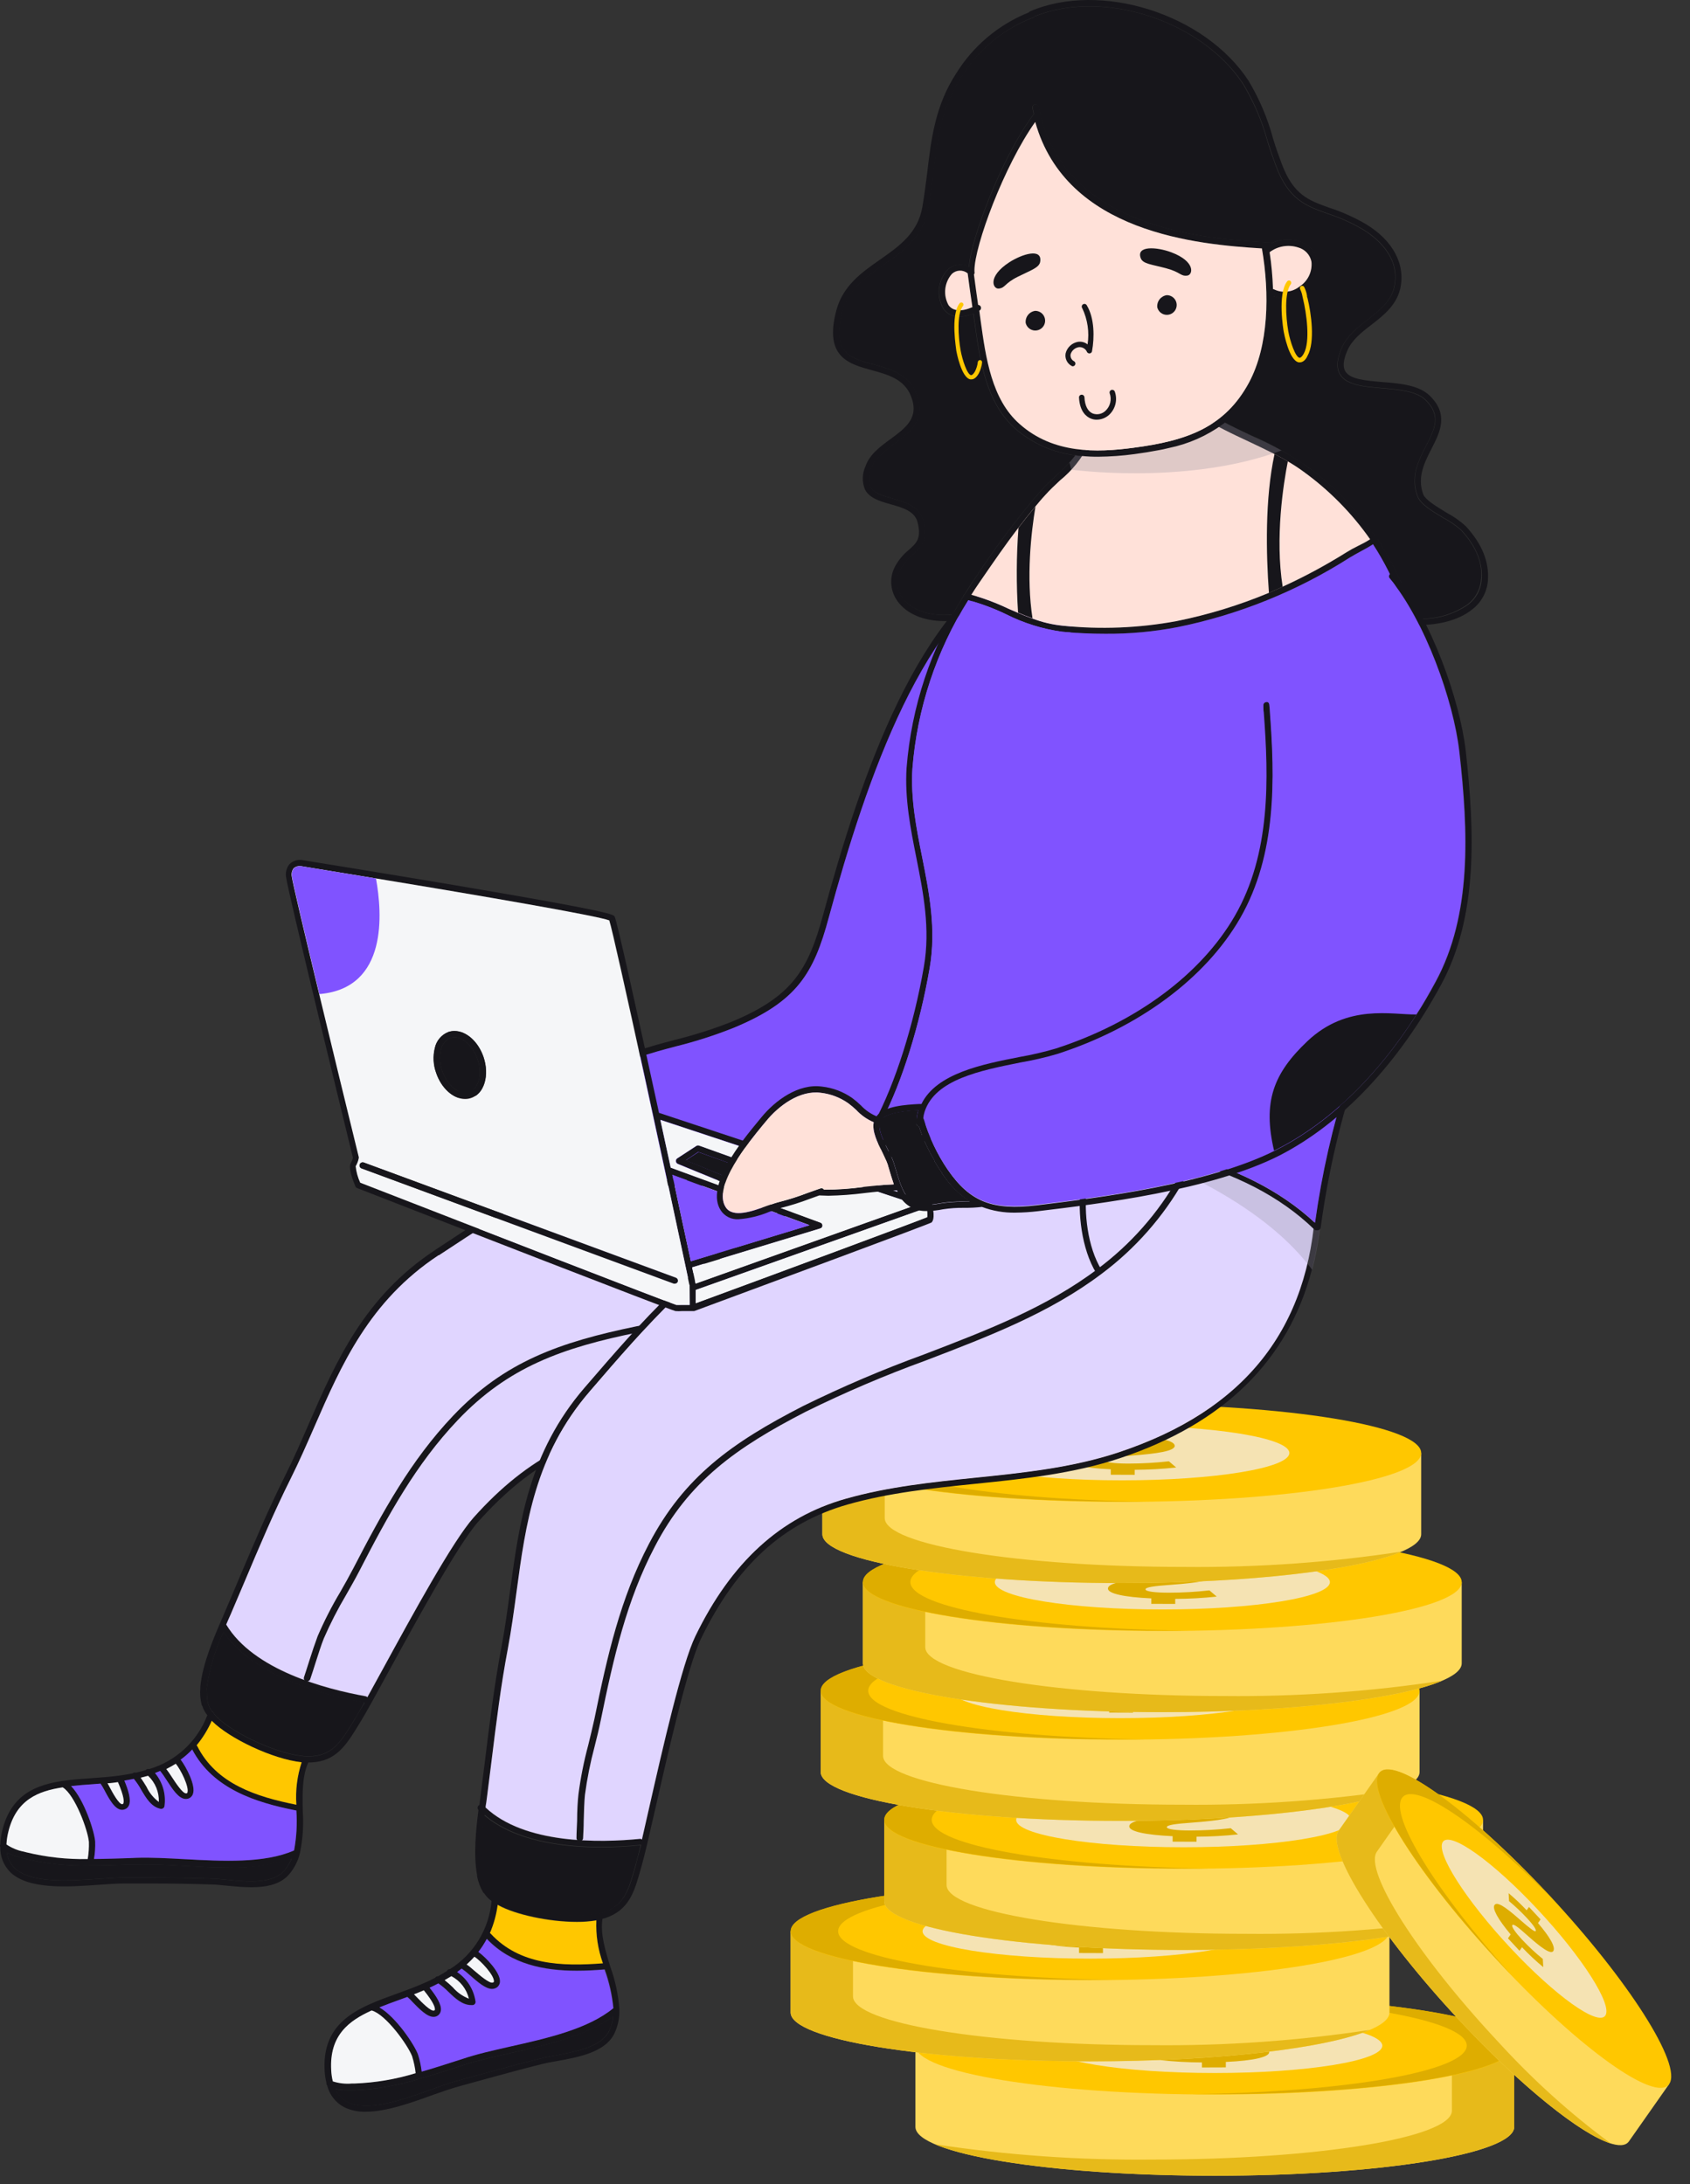 <svg width="171" height="221" viewBox="0 0 171 221" fill="none" xmlns="http://www.w3.org/2000/svg">
<rect x="0" y="0" width="171" height="221" fill="#333333" stroke="none"/>
<g clip-path="url(#clip0_1_2396)">
<path d="M92.625 207.013V215.221C92.625 217.951 106.188 220.165 122.926 220.165C139.663 220.165 153.215 217.951 153.215 215.221V207.013H92.625Z" fill="#FEDA5B"/>
<path d="M146.907 207.013V213.584C146.907 216.315 133.344 218.528 116.617 218.528C109.231 218.603 101.854 218.084 94.595 216.978C98.942 218.838 109.979 220.165 122.924 220.165C139.651 220.165 153.214 217.951 153.214 215.221V207.013H146.907Z" fill="#E7BA1A"/>
<path d="M122.915 211.947C139.644 211.947 153.205 209.734 153.205 207.003C153.205 204.273 139.644 202.06 122.915 202.06C106.186 202.06 92.625 204.273 92.625 207.003C92.625 209.734 106.186 211.947 122.915 211.947Z" fill="#FFC700"/>
<path d="M122.926 202.068H120.519C136.127 202.266 148.411 204.394 148.411 206.995C148.411 209.596 136.127 211.715 120.519 211.913C121.318 211.913 122.117 211.913 122.926 211.913C139.654 211.913 153.216 209.708 153.216 206.978C153.216 204.247 139.654 202.068 122.926 202.068Z" fill="#DEAD00"/>
<path d="M122.915 209.769C132.276 209.769 139.866 208.531 139.866 207.004C139.866 205.477 132.276 204.239 122.915 204.239C113.553 204.239 105.964 205.477 105.964 207.004C105.964 208.531 113.553 209.769 122.915 209.769Z" fill="#F1F0FF" fill-opacity="0.7"/>
<path d="M121.615 209.209V208.701C120.211 208.695 118.809 208.618 117.417 208.468L118.152 207.839C119.511 207.993 120.882 208.071 122.254 208.072C123.66 208.072 124.619 207.951 124.619 207.736C124.619 207.521 123.831 207.4 122.009 207.271C119.367 207.073 117.566 206.806 117.566 206.28C117.566 205.755 119.09 205.419 121.732 205.324V204.799H124.15V205.273C125.347 205.275 126.543 205.336 127.73 205.453L127.016 206.065C125.84 205.943 124.655 205.882 123.469 205.884C121.86 205.884 121.338 206.031 121.338 206.186C121.338 206.341 122.201 206.47 124.3 206.642C127.24 206.875 128.423 207.167 128.423 207.658C128.423 208.149 126.867 208.52 124.033 208.649V209.2L121.615 209.209Z" fill="#DEAD00"/>
<path d="M140.591 195.438V203.647C140.591 206.377 127.028 208.591 110.29 208.591C93.552 208.591 80 206.377 80 203.647V195.438H140.591Z" fill="#FEDA5B"/>
<path d="M86.308 195.438V202.01C86.308 204.741 99.871 206.954 116.598 206.954C123.984 207.029 131.361 206.51 138.62 205.404C134.273 207.264 123.235 208.591 110.291 208.591C93.563 208.591 80.001 206.377 80.001 203.647V195.438H86.308Z" fill="#E7BA1A"/>
<path d="M110.301 200.374C93.572 200.374 80.011 198.161 80.011 195.43C80.011 192.7 93.572 190.486 110.301 190.486C127.03 190.486 140.591 192.7 140.591 195.43C140.591 198.161 127.03 200.374 110.301 200.374Z" fill="#FFC700"/>
<path d="M110.29 190.495H112.698C97.09 190.693 84.805 192.821 84.805 195.422C84.805 198.023 97.09 200.142 112.698 200.34C111.899 200.34 111.1 200.34 110.29 200.34C93.563 200.34 80.001 198.135 80.001 195.405C80.001 192.674 93.563 190.495 110.29 190.495Z" fill="#DEAD00"/>
<path d="M110.301 198.195C100.939 198.195 93.35 196.957 93.35 195.43C93.35 193.903 100.939 192.665 110.301 192.665C119.663 192.665 127.252 193.903 127.252 195.43C127.252 196.957 119.663 198.195 110.301 198.195Z" fill="#F1F0FF" fill-opacity="0.7"/>
<path d="M111.601 197.635V197.127C113.005 197.122 114.407 197.044 115.799 196.895L115.064 196.266C113.705 196.42 112.334 196.498 110.962 196.499C109.555 196.499 108.597 196.378 108.597 196.163C108.597 195.947 109.385 195.827 111.207 195.698C113.849 195.499 115.65 195.232 115.65 194.707C115.65 194.182 114.126 193.846 111.484 193.751V193.226H109.065V193.699C107.869 193.702 106.673 193.762 105.486 193.88L106.199 194.492C107.376 194.369 108.561 194.309 109.747 194.311C111.356 194.311 111.878 194.457 111.878 194.612C111.878 194.767 111.015 194.897 108.916 195.069C105.976 195.301 104.793 195.594 104.793 196.085C104.793 196.576 106.349 196.946 109.183 197.076V197.627L111.601 197.635Z" fill="#DEAD00"/>
<path d="M150.06 184.169V192.377C150.06 195.108 136.497 197.321 119.759 197.321C103.021 197.321 89.469 195.108 89.469 192.377V184.169H150.06Z" fill="#FEDA5B"/>
<path d="M95.777 184.169V190.741C95.777 193.471 109.339 195.685 126.067 195.685C133.453 195.76 140.83 195.24 148.089 194.134C143.742 195.995 132.704 197.321 119.759 197.321C103.032 197.321 89.469 195.108 89.469 192.377V184.169H95.777Z" fill="#E7BA1A"/>
<path d="M119.77 189.104C103.041 189.104 89.48 186.89 89.48 184.16C89.48 181.429 103.041 179.216 119.77 179.216C136.498 179.216 150.06 181.429 150.06 184.16C150.06 186.89 136.498 189.104 119.77 189.104Z" fill="#FFC700"/>
<path d="M119.759 179.225H122.167C106.559 179.423 94.274 181.55 94.274 184.151C94.274 186.752 106.559 188.871 122.167 189.069C121.368 189.069 120.569 189.069 119.759 189.069C103.032 189.069 89.469 186.864 89.469 184.134C89.469 181.404 103.032 179.225 119.759 179.225Z" fill="#DEAD00"/>
<path d="M119.77 186.924C110.408 186.924 102.819 185.686 102.819 184.159C102.819 182.632 110.408 181.395 119.77 181.395C129.132 181.395 136.721 182.632 136.721 184.159C136.721 185.686 129.132 186.924 119.77 186.924Z" fill="#F1F0FF" fill-opacity="0.7"/>
<path d="M121.07 186.365V185.857C122.474 185.851 123.876 185.774 125.268 185.624L124.532 184.996C123.173 185.15 121.803 185.227 120.431 185.228C119.024 185.228 118.065 185.107 118.065 184.892C118.065 184.677 118.854 184.556 120.676 184.427C123.318 184.229 125.118 183.962 125.118 183.437C125.118 182.911 123.595 182.575 120.953 182.48V181.955H118.534V182.429C117.337 182.431 116.142 182.492 114.954 182.61L115.668 183.221C116.845 183.099 118.03 183.038 119.216 183.04C120.825 183.04 121.347 183.187 121.347 183.342C121.347 183.497 120.484 183.626 118.385 183.798C115.444 184.031 114.262 184.324 114.262 184.815C114.262 185.306 115.817 185.676 118.651 185.805V186.356L121.07 186.365Z" fill="#DEAD00"/>
<path d="M143.636 171.104V179.313C143.636 182.043 130.073 184.257 113.335 184.257C96.597 184.257 83.045 182.043 83.045 179.313V171.104H143.636Z" fill="#FEDA5B"/>
<path d="M89.352 171.104V177.676C89.352 180.407 102.915 182.62 119.642 182.62C127.028 182.695 134.405 182.176 141.664 181.07C137.317 182.93 126.279 184.257 113.335 184.257C96.607 184.257 83.045 182.043 83.045 179.313V171.104H89.352Z" fill="#E7BA1A"/>
<path d="M113.346 176.04C96.617 176.04 83.056 173.827 83.056 171.096C83.056 168.366 96.617 166.152 113.346 166.152C130.074 166.152 143.636 168.366 143.636 171.096C143.636 173.827 130.074 176.04 113.346 176.04Z" fill="#FFC700"/>
<path d="M113.334 166.161H115.742C100.134 166.359 87.85 168.487 87.85 171.088C87.85 173.689 100.134 175.808 115.742 176.006C114.943 176.006 114.144 176.006 113.334 176.006C96.607 176.006 83.044 173.801 83.044 171.071C83.044 168.34 96.607 166.161 113.334 166.161Z" fill="#DEAD00"/>
<path d="M113.346 173.861C103.984 173.861 96.395 172.623 96.395 171.096C96.395 169.569 103.984 168.331 113.346 168.331C122.708 168.331 130.297 169.569 130.297 171.096C130.297 172.623 122.708 173.861 113.346 173.861Z" fill="#F1F0FF" fill-opacity="0.7"/>
<path d="M114.645 173.302V172.793C116.049 172.788 117.451 172.71 118.843 172.561L118.108 171.932C116.749 172.086 115.378 172.164 114.006 172.165C112.599 172.165 111.641 172.044 111.641 171.829C111.641 171.613 112.429 171.493 114.251 171.364C116.893 171.165 118.694 170.898 118.694 170.373C118.694 169.848 117.17 169.512 114.528 169.417V168.892H112.109V169.365C110.913 169.368 109.717 169.428 108.53 169.546L109.243 170.158C110.42 170.035 111.605 169.975 112.791 169.977C114.4 169.977 114.922 170.123 114.922 170.278C114.922 170.433 114.059 170.563 111.96 170.735C109.02 170.967 107.837 171.26 107.837 171.751C107.837 172.242 109.392 172.612 112.227 172.742V173.293L114.645 173.302Z" fill="#DEAD00"/>
<path d="M147.902 160.105V168.314C147.902 171.044 134.34 173.258 117.602 173.258C100.864 173.258 87.312 171.044 87.312 168.314V160.105H147.902Z" fill="#FEDA5B"/>
<path d="M93.62 160.105V166.677C93.62 169.408 107.182 171.621 123.909 171.621C131.296 171.696 138.673 171.177 145.932 170.071C141.585 171.931 130.547 173.258 117.602 173.258C100.875 173.258 87.312 171.044 87.312 168.314V160.105H93.62Z" fill="#E7BA1A"/>
<path d="M117.612 165.04C100.884 165.04 87.323 162.827 87.323 160.096C87.323 157.366 100.884 155.152 117.612 155.152C134.341 155.152 147.902 157.366 147.902 160.096C147.902 162.827 134.341 165.04 117.612 165.04Z" fill="#FFC700"/>
<path d="M117.601 155.161H120.009C104.4 155.359 92.116 157.487 92.116 160.088C92.116 162.689 104.4 164.808 120.009 165.006C119.21 165.006 118.411 165.006 117.601 165.006C100.874 165.006 87.311 162.801 87.311 160.071C87.311 157.34 100.874 155.161 117.601 155.161Z" fill="#DEAD00"/>
<path d="M117.613 162.862C108.251 162.862 100.662 161.624 100.662 160.097C100.662 158.57 108.251 157.332 117.613 157.332C126.974 157.332 134.563 158.57 134.563 160.097C134.563 161.624 126.974 162.862 117.613 162.862Z" fill="#F1F0FF" fill-opacity="0.7"/>
<path d="M118.913 162.302V161.793C120.317 161.788 121.719 161.71 123.11 161.561L122.375 160.932C121.016 161.086 119.646 161.164 118.273 161.165C116.867 161.165 115.908 161.044 115.908 160.829C115.908 160.613 116.697 160.493 118.518 160.364C121.161 160.165 122.961 159.898 122.961 159.373C122.961 158.848 121.438 158.512 118.795 158.417V157.892H116.377V158.365C115.18 158.368 113.985 158.428 112.797 158.546L113.511 159.158C114.687 159.035 115.873 158.975 117.059 158.977C118.668 158.977 119.19 159.123 119.19 159.278C119.19 159.433 118.327 159.563 116.228 159.735C113.287 159.967 112.105 160.26 112.105 160.751C112.105 161.242 113.66 161.612 116.494 161.742V162.293L118.913 162.302Z" fill="#DEAD00"/>
<path d="M143.802 147.041V155.249C143.802 157.98 130.239 160.193 113.501 160.193C96.763 160.193 83.211 157.98 83.211 155.249V147.041H143.802Z" fill="#FEDA5B"/>
<path d="M89.519 147.041V153.613C89.519 156.343 103.082 158.557 119.809 158.557C127.195 158.632 134.572 158.112 141.831 157.006C137.484 158.867 126.446 160.193 113.501 160.193C96.774 160.193 83.212 157.98 83.212 155.249V147.041H89.519Z" fill="#E7BA1A"/>
<path d="M113.512 151.977C96.783 151.977 83.222 149.763 83.222 147.033C83.222 144.302 96.783 142.089 113.512 142.089C130.24 142.089 143.802 144.302 143.802 147.033C143.802 149.763 130.24 151.977 113.512 151.977Z" fill="#FFC700"/>
<path d="M113.501 142.098H115.909C100.301 142.296 88.016 144.423 88.016 147.024C88.016 149.626 100.301 151.744 115.909 151.942C115.11 151.942 114.311 151.942 113.501 151.942C96.774 151.942 83.211 149.737 83.211 147.007C83.211 144.277 96.774 142.098 113.501 142.098Z" fill="#DEAD00"/>
<path d="M113.512 149.797C104.15 149.797 96.561 148.559 96.561 147.032C96.561 145.505 104.15 144.268 113.512 144.268C122.874 144.268 130.463 145.505 130.463 147.032C130.463 148.559 122.874 149.797 113.512 149.797Z" fill="#F1F0FF" fill-opacity="0.7"/>
<path d="M114.812 149.238V148.73C116.216 148.725 117.618 148.647 119.01 148.497L118.275 147.869C116.916 148.023 115.545 148.1 114.173 148.101C112.766 148.101 111.808 147.981 111.808 147.765C111.808 147.55 112.596 147.429 114.418 147.3C117.06 147.102 118.861 146.835 118.861 146.31C118.861 145.784 117.337 145.448 114.695 145.354V144.828H112.276V145.302C111.08 145.305 109.884 145.365 108.696 145.483L109.41 146.094C110.587 145.972 111.772 145.911 112.958 145.913C114.567 145.913 115.089 146.06 115.089 146.215C115.089 146.37 114.226 146.499 112.127 146.671C109.187 146.904 108.004 147.197 108.004 147.688C108.004 148.179 109.559 148.549 112.394 148.678V149.229L114.812 149.238Z" fill="#DEAD00"/>
<path d="M168.89 210.89L164.82 216.686C163.467 218.614 155.795 213.14 147.682 204.456C139.569 195.772 134.097 187.178 135.451 185.25L139.52 179.454L168.89 210.89Z" fill="#FEDA5B"/>
<path d="M142.578 182.726L139.32 187.367C137.966 189.295 143.443 197.895 151.551 206.573C155.094 210.458 158.927 213.919 162.994 216.904C159.965 215.963 153.957 211.173 147.682 204.457C139.574 195.778 134.097 187.178 135.451 185.25L139.521 179.454L142.578 182.726Z" fill="#E7BA1A"/>
<path d="M151.761 198.66C143.653 189.98 138.177 181.381 139.53 179.453C140.884 177.525 148.555 182.998 156.664 191.677C164.772 200.357 170.248 208.956 168.895 210.884C167.541 212.812 159.87 207.339 151.761 198.66Z" fill="#FFC700"/>
<path d="M156.654 191.677L157.821 192.927C150.157 184.969 143.148 180.097 141.859 181.934C140.569 183.771 145.473 191.641 152.94 199.879C152.553 199.464 152.166 199.05 151.773 198.63C143.665 189.951 138.184 181.357 139.538 179.429C140.892 177.501 148.546 182.999 156.654 191.677Z" fill="#DEAD00"/>
<path d="M152.842 197.121C148.304 192.264 145.239 187.452 145.996 186.374C146.753 185.296 151.046 188.359 155.583 193.216C160.121 198.073 163.186 202.885 162.429 203.963C161.672 205.041 157.38 201.978 152.842 197.121Z" fill="#F1F0FF" fill-opacity="0.7"/>
<path d="M153.75 197.4L154.002 197.041C154.685 197.766 155.403 198.438 156.152 199.055L156.107 198.229C155.372 197.633 154.669 196.977 154.003 196.266C153.322 195.536 152.917 194.953 153.024 194.801C153.13 194.649 153.572 194.973 154.519 195.827C155.898 197.058 156.903 197.804 157.164 197.433C157.424 197.062 156.852 196.034 155.619 194.596L155.879 194.225L154.707 192.97L154.472 193.305C153.891 192.686 153.281 192.108 152.647 191.575L152.69 192.377C153.321 192.901 153.925 193.474 154.499 194.09C155.279 194.925 155.46 195.299 155.383 195.409C155.306 195.518 154.824 195.162 153.721 194.195C152.18 192.833 151.462 192.426 151.218 192.773C150.975 193.12 151.545 194.188 152.855 195.75L152.582 196.139L153.75 197.4Z" fill="#DEAD00"/>
<path d="M120.314 127.866C120.25 127.841 120.178 127.841 120.114 127.866C119.117 124.201 114.344 120.773 111.129 118.459C110.68 118.141 110.263 117.837 109.883 117.557C104.555 113.618 99.177 111.472 93.439 110.986C85.787 110.364 78.11 112.268 70.688 114.141L67.124 115.024C58.089 117.214 51.583 121.501 44.069 126.46L44.031 126.491C36.859 131.213 33.993 137.777 31.226 144.123C30.472 145.859 29.693 147.651 28.839 149.35C27.151 152.728 25.643 156.306 24.178 159.759C23.717 160.866 23.244 161.98 22.77 163.075L22.527 163.653C21.711 165.52 20.471 168.376 20.271 170.678C20.269 170.698 20.269 170.719 20.271 170.74C20.275 170.763 20.275 170.786 20.271 170.808C20.215 171.384 20.262 171.966 20.409 172.526C20.42 172.571 20.444 172.612 20.477 172.644C20.585 172.979 20.754 173.291 20.976 173.565C20.483 174.865 19.695 176.033 18.675 176.979C17.654 177.924 16.428 178.621 15.093 179.015C15.031 178.991 14.962 178.989 14.898 179.008C14.834 179.027 14.778 179.067 14.738 179.121C14.42 179.214 14.084 179.301 13.741 179.382C13.688 179.36 13.628 179.355 13.572 179.367C13.515 179.379 13.463 179.408 13.423 179.45C13.012 179.531 12.582 179.606 12.109 179.668C11.635 179.73 11.249 179.78 10.806 179.817C10.364 179.855 9.834 179.892 9.348 179.929C8.357 179.998 7.329 180.066 6.376 180.209C3.809 180.589 1.067 181.491 0.195 185.386C0.101 185.795 0.047 186.211 0.033 186.63C0.011 186.673 0 186.72 0 186.767C0 186.815 0.011 186.862 0.033 186.904C0.018 187.38 0.103 187.855 0.281 188.297C0.459 188.739 0.727 189.14 1.067 189.474C2.936 191.228 6.881 190.948 10.052 190.718C11.018 190.65 11.922 190.587 12.638 190.594H15.318C17.299 190.594 19.349 190.625 21.387 190.693C21.842 190.693 22.365 190.762 22.926 190.811C23.717 190.886 24.584 190.973 25.419 190.973C26.901 190.973 28.335 190.712 29.226 189.698C29.768 189.071 30.153 188.325 30.347 187.52C30.639 186.113 30.735 184.673 30.634 183.239C30.597 181.435 30.572 179.73 31.195 178.343H31.469C34.011 178.237 35.027 176.576 36.211 174.666L36.479 174.224C37.015 173.366 38.031 171.505 39.314 169.16C42.124 164.021 46.368 156.25 48.399 153.972C53.833 147.875 59.503 145.032 66.239 145.019H66.302C70.607 145.019 74.957 145.785 79.163 146.519C83.942 147.359 88.883 148.23 93.856 147.993C107.565 147.371 116.55 140.733 120.526 128.258C120.549 128.178 120.54 128.092 120.5 128.019C120.461 127.945 120.394 127.89 120.314 127.866ZM17.773 178.474C18.277 179.052 19.156 180.825 18.963 181.385C18.963 181.429 18.932 181.472 18.82 181.472C18.465 181.472 17.767 180.396 17.387 179.817C17.181 179.506 17 179.226 16.826 179.009C17.15 178.846 17.466 178.668 17.773 178.474ZM14.994 179.718C15.351 180.058 15.632 180.47 15.818 180.927C16.004 181.384 16.09 181.876 16.072 182.368C15.536 181.969 15.108 181.443 14.825 180.838C14.632 180.521 14.445 180.216 14.233 179.917L14.994 179.718ZM11.94 180.34C12.563 181.833 12.563 182.344 12.476 182.511C12.469 182.526 12.459 182.539 12.446 182.549C12.433 182.559 12.418 182.565 12.402 182.567C12.071 182.661 11.373 181.367 11.118 180.881L10.887 180.452C11.224 180.421 11.598 180.377 11.94 180.334V180.34ZM0.805 185.529C1.572 182.082 3.921 181.236 6.345 180.869C7.591 181.634 8.9 185.224 8.993 186.394C9.011 186.973 8.972 187.552 8.875 188.123C6.789 188.166 4.707 187.938 2.681 187.445L2.419 187.377C1.788 187.256 1.188 187.008 0.656 186.649C0.67 186.27 0.72 185.893 0.805 185.523V185.529ZM28.74 189.318C27.543 190.668 25.001 190.419 22.97 190.22C22.403 190.164 21.86 190.108 21.387 190.096C19.343 190.027 17.287 190.009 15.299 189.996H12.626C11.89 189.996 10.968 190.052 9.99 190.121C6.943 190.332 3.136 190.6 1.484 189.038C1.045 188.615 0.764 188.056 0.687 187.452C1.184 187.704 1.712 187.892 2.257 188.012L2.513 188.08C4.63 188.598 6.807 188.832 8.987 188.777H9.18C10.507 188.777 11.828 188.733 13.099 188.683H13.816C15.268 188.627 16.932 188.721 18.651 188.814C20.103 188.895 21.624 188.982 23.119 188.982C25.287 189.058 27.451 188.753 29.512 188.08C29.324 188.53 29.063 188.946 28.74 189.312V189.318ZM29.755 187.252C26.758 188.578 22.477 188.341 18.689 188.136C16.932 188.043 15.274 187.949 13.791 187.999L13.081 188.03C11.915 188.068 10.719 188.111 9.51 188.117C9.612 187.53 9.651 186.933 9.629 186.338C9.541 185.293 8.526 182.132 7.192 180.738C7.909 180.657 8.657 180.601 9.379 180.552L10.171 180.489C10.307 180.689 10.432 180.897 10.545 181.112C11.031 182.032 11.623 183.146 12.358 183.146C12.425 183.145 12.493 183.135 12.557 183.115C12.662 183.089 12.76 183.04 12.843 182.971C12.926 182.902 12.992 182.815 13.037 182.717C13.305 182.144 12.969 181.112 12.582 180.185C12.919 180.129 13.236 180.079 13.542 180.01C13.822 180.349 14.068 180.713 14.277 181.099C14.788 181.964 15.312 182.86 16.265 183.047H16.327C16.399 183.045 16.469 183.019 16.525 182.974C16.581 182.929 16.621 182.867 16.639 182.798C16.726 182.199 16.686 181.588 16.521 181.006C16.355 180.424 16.069 179.883 15.679 179.419L16.209 179.208C16.433 179.493 16.641 179.79 16.832 180.097C17.455 181.056 18.078 182.045 18.801 182.045C18.96 182.049 19.117 182.001 19.247 181.909C19.377 181.817 19.474 181.686 19.524 181.535C19.829 180.67 18.845 178.81 18.277 178.063C18.699 177.758 19.091 177.414 19.449 177.036C21.555 181.043 25.917 182.406 29.924 183.202H29.986C30.081 184.554 30.003 185.913 29.755 187.246V187.252ZM29.986 182.63C25.917 181.815 21.885 180.521 19.96 176.694C19.942 176.665 19.921 176.638 19.898 176.613C20.52 175.857 21.035 175.02 21.43 174.125L21.48 174.187C23.213 175.916 27.575 178.013 30.522 178.33C30.068 179.714 29.887 181.171 29.986 182.623V182.63ZM35.931 173.919L35.663 174.361C34.485 176.265 33.638 177.646 31.438 177.739C31.301 177.739 31.164 177.739 31.02 177.739H30.983C28.241 177.609 23.636 175.45 21.929 173.745L21.661 173.453C21.652 173.398 21.63 173.347 21.596 173.304C21.562 173.26 21.518 173.226 21.468 173.204C20.982 172.582 20.938 172.003 20.913 170.815C21.199 168.848 21.772 166.934 22.614 165.134C25.655 169.67 32.809 171.567 36.903 172.295C36.485 172.967 36.149 173.527 35.931 173.894V173.919ZM93.825 147.396C88.921 147.62 84.011 146.774 79.269 145.928C75.031 145.187 70.657 144.422 66.295 144.422H66.233C59.379 144.422 53.409 147.433 47.919 153.587C45.838 155.914 41.744 163.411 38.753 168.886C38.161 169.968 37.626 170.945 37.171 171.767C37.126 171.713 37.064 171.678 36.996 171.667C32.902 170.933 25.655 169.017 22.889 164.412C22.963 164.251 23.032 164.089 23.094 163.933L23.35 163.355C23.823 162.254 24.291 161.146 24.764 160.032C26.216 156.586 27.718 153.027 29.4 149.667C30.26 147.95 31.045 146.152 31.805 144.41C34.535 138.144 37.358 131.674 44.368 127.045H44.411C51.889 122.117 58.35 117.861 67.28 115.696C68.46 115.41 69.65 115.114 70.85 114.807C78.222 112.94 85.843 111.036 93.395 111.696C99.003 112.175 104.281 114.284 109.509 118.148L110.755 119.056C114.058 121.433 119.055 125.029 119.61 128.656C119.62 128.714 119.646 128.767 119.684 128.812C115.659 140.652 107.185 146.761 93.825 147.371V147.396Z" fill="#17161B"/>
<path d="M18.963 181.385C18.963 181.429 18.932 181.472 18.82 181.472C18.465 181.472 17.767 180.396 17.387 179.818C17.181 179.506 17.001 179.226 16.826 179.009C17.155 178.847 17.475 178.668 17.786 178.474C18.278 179.052 19.157 180.825 18.963 181.385Z" fill="#F5F6F8"/>
<path d="M16.072 182.338C15.536 181.938 15.108 181.412 14.825 180.807C14.632 180.49 14.445 180.185 14.233 179.887L14.981 179.688C15.341 180.027 15.624 180.438 15.812 180.895C16 181.352 16.089 181.844 16.072 182.338Z" fill="#F5F6F8"/>
<path d="M12.47 182.505C12.463 182.52 12.452 182.533 12.439 182.543C12.426 182.552 12.411 182.559 12.395 182.561C12.065 182.655 11.367 181.361 11.111 180.875L10.881 180.446C11.236 180.446 11.591 180.378 11.934 180.334C12.582 181.827 12.557 182.337 12.47 182.505Z" fill="#F5F6F8"/>
<path d="M8.875 188.118C6.79 188.16 4.708 187.932 2.681 187.44L2.42 187.371C1.789 187.25 1.189 187.002 0.656 186.643C0.671 186.266 0.721 185.891 0.806 185.523C1.572 182.077 3.921 181.23 6.345 180.863C7.592 181.629 8.9 185.218 8.994 186.388C9.012 186.967 8.972 187.547 8.875 188.118Z" fill="#F5F6F8"/>
<path d="M29.513 188.024C29.33 188.494 29.069 188.929 28.741 189.312C27.544 190.662 25.002 190.413 22.97 190.214C22.403 190.158 21.861 190.102 21.388 190.09C19.344 190.021 17.288 190.002 15.3 189.99H12.627C11.891 189.99 10.969 190.046 9.991 190.114C6.944 190.326 3.136 190.594 1.485 189.032C1.046 188.609 0.765 188.049 0.688 187.445C1.185 187.698 1.713 187.886 2.258 188.005L2.513 188.074C4.631 188.592 6.808 188.826 8.987 188.771H9.181C10.508 188.771 11.829 188.727 13.1 188.677H13.817C15.269 188.621 16.932 188.715 18.652 188.808C20.104 188.889 21.624 188.976 23.12 188.976C25.29 189.036 27.455 188.714 29.513 188.024Z" fill="#17161B"/>
<path d="M29.756 187.246C26.758 188.572 22.478 188.335 18.689 188.13C16.932 188.037 15.274 187.943 13.791 187.993L13.081 188.024C11.916 188.061 10.719 188.105 9.51 188.111C9.612 187.524 9.651 186.927 9.629 186.332C9.542 185.287 8.526 182.126 7.192 180.732C7.909 180.651 8.657 180.595 9.38 180.546L10.171 180.483C10.307 180.683 10.432 180.891 10.545 181.106C11.031 182.026 11.623 183.14 12.358 183.14C12.426 183.139 12.493 183.129 12.557 183.109C12.662 183.083 12.76 183.034 12.843 182.965C12.926 182.896 12.992 182.809 13.037 182.711C13.305 182.138 12.969 181.106 12.582 180.178C12.919 180.122 13.237 180.073 13.542 180.004C13.822 180.342 14.068 180.707 14.277 181.093C14.788 181.958 15.312 182.854 16.265 183.04H16.327C16.399 183.039 16.469 183.013 16.525 182.968C16.581 182.923 16.621 182.861 16.639 182.792C16.727 182.193 16.686 181.582 16.521 181C16.355 180.418 16.069 179.877 15.679 179.413L16.209 179.202C16.433 179.486 16.641 179.784 16.832 180.091C17.455 181.05 18.078 182.039 18.801 182.039C18.961 182.043 19.117 181.995 19.247 181.903C19.377 181.811 19.474 181.68 19.524 181.529C19.829 180.664 18.845 178.803 18.278 178.057C18.699 177.752 19.091 177.408 19.449 177.03C21.555 181.037 25.917 182.4 29.924 183.196H29.986C30.082 184.55 30.004 185.911 29.756 187.246Z" fill="#8053FF"/>
<path d="M29.986 182.623C25.917 181.808 21.885 180.514 19.96 176.688C19.942 176.659 19.921 176.632 19.898 176.607C20.52 175.851 21.035 175.014 21.43 174.118L21.48 174.18C23.212 175.91 27.574 178.007 30.522 178.324C30.067 179.709 29.886 181.169 29.986 182.623Z" fill="#FFC700"/>
<path d="M36.877 172.258C36.485 172.967 36.161 173.502 35.93 173.894L35.662 174.336C34.485 176.24 33.637 177.621 31.438 177.715C31.3 177.715 31.163 177.715 31.02 177.715H30.983C28.241 177.584 23.636 175.425 21.929 173.72L21.661 173.428C21.652 173.374 21.63 173.322 21.596 173.279C21.562 173.235 21.518 173.201 21.468 173.179C20.982 172.557 20.938 171.978 20.913 170.79C21.199 168.823 21.772 166.91 22.614 165.109C25.63 169.633 32.784 171.53 36.877 172.258Z" fill="#17161B"/>
<path d="M119.691 128.737C115.659 140.664 107.191 146.78 93.825 147.371C88.921 147.595 84.011 146.749 79.269 145.903C75.031 145.162 70.657 144.397 66.295 144.397H66.233C59.379 144.397 53.409 147.408 47.919 153.561C45.838 155.888 41.744 163.386 38.753 168.861C38.161 169.943 37.626 170.92 37.171 171.741C37.126 171.688 37.064 171.653 36.996 171.642C32.902 170.908 25.655 168.991 22.889 164.387C22.963 164.226 23.032 164.064 23.094 163.908L23.35 163.33C23.823 162.228 24.291 161.121 24.764 160.007C26.216 156.56 27.718 153.002 29.4 149.642C30.26 147.925 31.045 146.126 31.805 144.384C34.535 138.119 37.358 131.649 44.368 127.02H44.411C51.889 122.092 58.35 117.836 67.28 115.671C68.46 115.385 69.65 115.088 70.85 114.781C78.222 112.915 85.843 111.011 93.395 111.671C99.003 112.15 104.281 114.259 109.509 118.122L110.755 119.031C114.058 121.408 119.055 125.004 119.61 128.631C119.629 128.671 119.657 128.707 119.691 128.737Z" fill="#E0D5FF"/>
<path d="M96.803 129.608C96.734 129.609 96.666 129.587 96.611 129.546C96.556 129.504 96.516 129.445 96.498 129.378C95.719 126.628 96.355 123.026 97.333 120.668C97.349 120.63 97.372 120.595 97.401 120.566C97.43 120.537 97.465 120.513 97.503 120.498C97.542 120.482 97.583 120.474 97.624 120.475C97.665 120.475 97.706 120.484 97.744 120.5C97.822 120.533 97.884 120.595 97.916 120.673C97.949 120.751 97.95 120.838 97.919 120.917C96.984 123.163 96.367 126.591 97.109 129.198C97.132 129.279 97.122 129.365 97.081 129.439C97.04 129.512 96.972 129.567 96.891 129.59C96.863 129.602 96.833 129.608 96.803 129.608Z" fill="#EEEEEE"/>
<path d="M31.058 170.125C31.025 170.131 30.991 170.131 30.958 170.125C30.918 170.111 30.881 170.09 30.85 170.063C30.818 170.035 30.792 170.001 30.774 169.964C30.755 169.926 30.744 169.885 30.742 169.843C30.739 169.802 30.745 169.76 30.759 169.72C30.927 169.222 31.101 168.669 31.276 168.115C31.569 167.182 31.899 166.217 32.142 165.564C32.807 164.022 33.573 162.526 34.435 161.084C34.877 160.313 35.326 159.516 35.737 158.726C38.735 152.94 41.564 147.782 45.826 143.284C51.041 137.784 56.606 135.818 64.451 134.2C68.779 133.405 73.147 132.846 77.536 132.527C84.316 131.904 90.715 131.332 96.691 129.011C100.546 127.543 104.052 125.289 106.985 122.391C107.045 122.332 107.125 122.299 107.209 122.299C107.294 122.299 107.374 122.332 107.434 122.391C107.463 122.42 107.486 122.455 107.502 122.493C107.518 122.531 107.526 122.571 107.526 122.612C107.526 122.653 107.518 122.694 107.502 122.732C107.486 122.77 107.463 122.804 107.434 122.833C104.438 125.791 100.858 128.095 96.922 129.596C90.865 131.948 84.422 132.533 77.605 133.155C73.241 133.47 68.897 134.025 64.594 134.816C56.874 136.378 51.403 138.338 46.306 143.713C42.099 148.149 39.295 153.264 36.336 159.013C35.924 159.809 35.463 160.611 35.021 161.389C34.178 162.809 33.425 164.28 32.765 165.794C32.51 166.416 32.211 167.381 31.918 168.283C31.743 168.837 31.569 169.397 31.394 169.901C31.374 169.972 31.329 170.033 31.267 170.074C31.206 170.116 31.131 170.133 31.058 170.125Z" fill="#17161B"/>
<path d="M133.487 120.779C133.415 120.774 133.344 120.797 133.288 120.842C131.312 117.563 125.742 115.547 121.99 114.191C121.473 113.998 120.981 113.824 120.545 113.656C114.314 111.304 108.487 110.694 102.798 111.789C102.618 111.82 102.431 111.857 102.25 111.901C94.86 113.456 88.13 117.339 81.606 121.09C80.528 121.713 79.462 122.335 78.391 122.957C70.24 127.561 65.118 133.497 59.186 140.378L59.149 140.421C53.503 146.973 52.537 154.109 51.603 161.034C51.347 162.901 51.085 164.873 50.724 166.752C50.02 170.485 49.54 174.367 49.079 178.113C48.929 179.32 48.78 180.527 48.624 181.721L48.543 182.343C48.543 182.443 48.543 182.555 48.499 182.655L48.412 182.711C48.354 182.771 48.322 182.851 48.322 182.935C48.322 183.018 48.354 183.098 48.412 183.159C48.157 185.149 47.895 187.75 48.275 189.747C48.272 189.768 48.272 189.789 48.275 189.81C48.277 189.832 48.277 189.855 48.275 189.878C48.388 190.453 48.598 191.004 48.898 191.508C48.923 191.542 48.955 191.569 48.992 191.589C49.19 191.889 49.441 192.15 49.733 192.36C49.615 193.756 49.174 195.104 48.445 196.3C47.716 197.497 46.72 198.508 45.533 199.254C45.466 199.249 45.399 199.266 45.342 199.302C45.285 199.338 45.24 199.391 45.216 199.453C44.929 199.634 44.636 199.814 44.325 199.982C44.267 199.976 44.208 199.988 44.156 200.014C44.104 200.04 44.061 200.081 44.032 200.131C43.658 200.331 43.265 200.523 42.817 200.71C42.368 200.897 42.025 201.052 41.602 201.208C41.178 201.363 40.679 201.55 40.218 201.718C39.277 202.06 38.305 202.409 37.414 202.807C35.028 203.883 32.622 205.513 32.847 209.52C32.868 209.94 32.928 210.356 33.027 210.764C33.021 210.811 33.024 210.858 33.037 210.903C33.05 210.948 33.072 210.99 33.102 211.026C33.217 211.491 33.429 211.926 33.723 212.304C34.017 212.683 34.387 212.995 34.809 213.222C35.488 213.551 36.236 213.711 36.99 213.689C39.115 213.689 41.682 212.755 43.845 211.971C44.761 211.648 45.627 211.349 46.337 211.15L48.929 210.435C50.861 209.906 52.849 209.358 54.849 208.861C55.298 208.749 55.821 208.655 56.376 208.556C58.557 208.164 61.255 207.672 62.177 205.75C62.525 205.009 62.693 204.197 62.669 203.379V203.329C62.567 201.876 62.265 200.444 61.772 199.074C61.23 197.332 60.731 195.683 60.962 194.165L61.23 194.096C63.66 193.294 64.19 191.409 64.806 189.225L64.944 188.727C65.23 187.744 65.704 185.666 66.302 183.04C67.611 177.285 69.586 168.593 70.926 165.825C74.515 158.421 79.226 154.109 85.762 152.243C89.95 151.048 94.399 150.588 98.698 150.146C103.565 149.648 108.593 149.132 113.348 147.545C123.854 144.042 130.347 137.647 132.739 128.476C133.356 126.058 133.699 123.579 133.761 121.084C133.76 121.009 133.732 120.936 133.682 120.88C133.631 120.824 133.562 120.788 133.487 120.779ZM48.02 197.991C48.643 198.414 50.014 199.895 49.976 200.48C49.976 200.53 49.976 200.573 49.858 200.604C49.515 200.716 48.531 199.858 47.989 199.397C47.702 199.148 47.446 198.924 47.216 198.775C47.498 198.528 47.766 198.267 48.02 197.991ZM45.67 199.957C46.111 200.189 46.498 200.512 46.804 200.905C47.11 201.297 47.329 201.751 47.446 202.234C46.817 201.994 46.258 201.6 45.82 201.09C45.557 200.832 45.281 200.589 44.991 200.362C45.222 200.231 45.452 200.094 45.67 199.957ZM42.885 201.401C43.919 202.676 44.032 203.174 44.001 203.354C44.001 203.404 44.001 203.423 43.944 203.435C43.639 203.622 42.617 202.558 42.231 202.153L41.888 201.805C42.231 201.674 42.561 201.538 42.885 201.401ZM33.538 209.489C33.333 205.93 35.364 204.468 37.626 203.441C39.072 203.833 41.302 206.963 41.72 208.07C41.895 208.628 42.016 209.201 42.081 209.781C40.071 210.399 37.989 210.751 35.887 210.827H35.613C34.967 210.883 34.317 210.809 33.7 210.609C33.602 210.244 33.54 209.871 33.513 209.495L33.538 209.489ZM61.666 205.482C60.881 207.125 58.351 207.579 56.326 207.971C55.753 208.07 55.217 208.17 54.749 208.288C52.743 208.78 50.749 209.333 48.823 209.862L46.225 210.572C45.508 210.764 44.63 211.082 43.701 211.418C40.804 212.457 37.202 213.757 35.158 212.699C34.607 212.414 34.176 211.942 33.943 211.368C34.352 211.462 34.77 211.506 35.19 211.499H35.644H35.912C38.148 211.404 40.361 211.012 42.492 210.335C43.795 209.968 45.066 209.557 46.294 209.159L46.979 208.935C48.375 208.487 49.989 208.126 51.709 207.741C55.31 206.932 59.36 206.017 62.04 204.051C61.989 204.549 61.855 205.035 61.641 205.488L61.666 205.482ZM61.217 199.26C61.669 200.53 61.96 201.851 62.084 203.193C59.541 205.302 55.323 206.254 51.59 207.087C49.864 207.479 48.231 207.846 46.811 208.332L46.125 208.549C45.01 208.91 43.857 209.277 42.692 209.613C42.623 209.017 42.496 208.43 42.312 207.859C41.944 206.87 40.081 204.076 38.411 203.112C39.09 202.838 39.801 202.577 40.492 202.328L41.24 202.054C41.432 202.216 41.611 202.393 41.776 202.583C42.436 203.261 43.222 204.076 43.895 204.076C44.03 204.074 44.163 204.037 44.281 203.97C44.374 203.914 44.454 203.838 44.514 203.748C44.575 203.658 44.614 203.555 44.63 203.448C44.736 202.825 44.125 201.917 43.489 201.121C43.801 200.978 44.113 200.834 44.374 200.685C44.739 200.937 45.079 201.222 45.39 201.538C46.082 202.203 46.804 202.881 47.702 202.881H47.858C47.939 202.872 48.014 202.832 48.067 202.77C48.12 202.707 48.148 202.627 48.144 202.545C48.061 201.941 47.852 201.36 47.53 200.841C47.208 200.323 46.78 199.877 46.275 199.534L46.736 199.186C47.032 199.396 47.315 199.625 47.583 199.87C48.362 200.554 49.16 201.245 49.808 201.245C49.891 201.246 49.972 201.233 50.051 201.208C50.206 201.168 50.345 201.079 50.446 200.955C50.547 200.831 50.605 200.677 50.612 200.517C50.668 199.59 49.204 198.06 48.425 197.5C48.746 197.085 49.032 196.644 49.278 196.181C51.733 198.763 55.08 199.403 58.388 199.403C59.311 199.403 60.258 199.354 61.13 199.279L61.217 199.26ZM61.03 198.638C56.862 198.962 52.612 198.819 49.677 195.639C49.653 195.615 49.626 195.594 49.596 195.577C49.989 194.666 50.253 193.705 50.381 192.721L50.45 192.765C52.182 193.723 55.591 194.451 58.395 194.451C59.054 194.456 59.713 194.404 60.364 194.295C60.289 195.781 60.507 197.267 61.005 198.669L61.03 198.638ZM64.395 188.54L64.252 189.044C63.629 191.216 63.199 192.777 61.087 193.48C60.954 193.525 60.819 193.56 60.681 193.586H60.644C57.94 194.208 52.892 193.387 50.761 192.199L50.419 191.993C50.4 191.941 50.366 191.895 50.322 191.861C50.278 191.826 50.225 191.806 50.169 191.801C49.515 191.303 49.309 190.774 48.967 189.629C48.701 187.643 48.729 185.628 49.048 183.65C52.095 186.238 56.849 186.885 60.831 186.885C62.184 186.884 63.536 186.813 64.881 186.674C64.651 187.52 64.489 188.155 64.37 188.559L64.395 188.54ZM132.316 127.841C130.122 137.118 123.822 143.395 113.204 146.936C108.512 148.497 103.521 149.007 98.692 149.505C94.33 149.953 89.887 150.414 85.606 151.627C78.989 153.493 74.004 158.06 70.377 165.539C69.006 168.369 67.1 176.738 65.704 182.885C65.43 184.098 65.18 185.193 64.969 186.12C64.923 186.088 64.868 186.071 64.813 186.07C62.83 186.274 60.834 186.324 58.843 186.22H58.444C55.042 185.971 51.459 185.118 49.135 182.935C49.135 182.76 49.179 182.592 49.204 182.424L49.285 181.802C49.44 180.608 49.59 179.401 49.739 178.194C50.2 174.461 50.674 170.591 51.385 166.87C51.74 164.972 52.008 163.013 52.263 161.115C53.185 154.271 54.132 147.24 59.666 140.832L59.697 140.795C65.585 133.951 70.676 128.065 78.74 123.517C79.807 122.911 80.879 122.289 81.955 121.65C88.435 117.917 95.128 114.066 102.424 112.529C102.599 112.486 102.773 112.455 102.948 112.424C108.556 111.341 114.214 111.938 120.352 114.247L121.81 114.782C125.673 116.182 131.506 118.291 133.026 121.663C133.051 121.714 133.09 121.757 133.138 121.787C133.042 123.837 132.758 125.874 132.291 127.872L132.316 127.841Z" fill="#17161B"/>
<path d="M133.125 121.787C132.502 134.461 125.972 142.705 113.186 146.967C108.493 148.528 103.502 149.038 98.673 149.536C94.311 149.984 89.868 150.444 85.587 151.658C78.97 153.524 73.985 158.091 70.358 165.569C68.987 168.4 67.081 176.769 65.685 182.916C65.411 184.129 65.162 185.224 64.95 186.151C64.913 186.111 64.865 186.083 64.812 186.07C60.613 186.487 53.073 186.605 49.135 182.903C49.135 182.729 49.178 182.561 49.203 182.393L49.284 181.771C49.44 180.576 49.59 179.369 49.739 178.162C50.2 174.429 50.674 170.559 51.384 166.839C51.739 164.941 52.007 162.981 52.263 161.084C53.185 154.24 54.132 147.209 59.666 140.801L59.697 140.763C65.585 133.92 70.676 128.034 78.739 123.486C79.807 122.88 80.879 122.258 81.955 121.619C88.591 117.799 95.451 113.848 102.948 112.392C108.556 111.31 114.214 111.907 120.351 114.215L121.809 114.75C125.673 116.15 131.505 118.259 133.026 121.632C133.042 121.692 133.077 121.747 133.125 121.787Z" fill="#E0D5FF"/>
<path d="M64.813 186.724C64.626 187.52 64.464 188.155 64.345 188.59L64.202 189.094C63.579 191.266 63.149 192.827 61.037 193.531C60.904 193.575 60.769 193.611 60.632 193.636H60.594C57.89 194.258 52.843 193.437 50.712 192.249L50.369 192.044C50.35 191.991 50.316 191.945 50.272 191.911C50.228 191.877 50.175 191.856 50.12 191.851C49.465 191.353 49.26 190.824 48.917 189.679C48.651 187.693 48.679 185.679 48.998 183.7C52.045 186.288 56.799 186.936 60.781 186.936C62.128 186.933 63.473 186.862 64.813 186.724Z" fill="#17161B"/>
<path d="M61.005 198.67C56.836 198.993 52.586 198.85 49.651 195.671C49.627 195.646 49.6 195.625 49.57 195.609C49.963 194.698 50.227 193.737 50.355 192.753L50.424 192.796C52.156 193.755 55.565 194.483 58.369 194.483C59.028 194.488 59.687 194.436 60.338 194.327C60.276 195.804 60.502 197.279 61.005 198.67Z" fill="#FFC700"/>
<path d="M49.975 200.493C49.975 200.542 49.975 200.586 49.857 200.617C49.514 200.729 48.53 199.87 47.987 199.41C47.701 199.161 47.445 198.937 47.215 198.788C47.49 198.541 47.752 198.279 48 198.004C48.667 198.415 50.013 199.895 49.975 200.493Z" fill="#F5F6F8"/>
<path d="M47.445 202.247C46.816 202.006 46.258 201.613 45.819 201.102C45.556 200.844 45.28 200.601 44.99 200.374C45.221 200.243 45.451 200.107 45.669 199.97C46.111 200.202 46.497 200.525 46.803 200.917C47.109 201.31 47.328 201.763 47.445 202.247Z" fill="#F5F6F8"/>
<path d="M42.055 209.788C40.046 210.405 37.963 210.757 35.862 210.833H35.587C34.942 210.89 34.291 210.815 33.674 210.615C33.584 210.246 33.53 209.869 33.512 209.489C33.307 205.93 35.338 204.468 37.6 203.441C39.046 203.833 41.276 206.963 41.694 208.07C41.869 208.63 41.99 209.205 42.055 209.788Z" fill="#F5F6F8"/>
<path d="M44 203.354C44 203.404 44 203.422 43.944 203.435C43.639 203.622 42.617 202.558 42.23 202.153L41.888 201.805C42.23 201.674 42.561 201.537 42.885 201.4C43.919 202.676 44.031 203.174 44 203.354Z" fill="#F5F6F8"/>
<path d="M62.058 203.211C59.516 205.32 55.297 206.272 51.565 207.106C49.839 207.498 48.206 207.865 46.785 208.35L46.1 208.568C44.985 208.929 43.832 209.296 42.667 209.632C42.598 209.036 42.471 208.448 42.286 207.877C41.919 206.888 40.056 204.095 38.386 203.13C39.065 202.856 39.775 202.595 40.467 202.346L41.215 202.073C41.407 202.235 41.586 202.412 41.751 202.601C42.411 203.28 43.196 204.095 43.869 204.095C44.005 204.092 44.138 204.056 44.256 203.989C44.349 203.933 44.428 203.857 44.489 203.767C44.549 203.676 44.589 203.574 44.605 203.466C44.71 202.844 44.1 201.936 43.464 201.139C43.776 200.996 44.087 200.853 44.349 200.704C44.714 200.955 45.054 201.241 45.365 201.556C46.056 202.222 46.779 202.9 47.676 202.9H47.832C47.914 202.891 47.989 202.851 48.042 202.788C48.095 202.726 48.123 202.646 48.119 202.564C48.036 201.959 47.827 201.379 47.505 200.86C47.183 200.341 46.755 199.896 46.249 199.553L46.711 199.204C47.007 199.415 47.29 199.644 47.558 199.889C48.337 200.573 49.135 201.264 49.783 201.264C49.865 201.264 49.947 201.252 50.026 201.226C50.181 201.187 50.319 201.098 50.42 200.974C50.521 200.849 50.58 200.696 50.587 200.536C50.643 199.609 49.178 198.078 48.399 197.518C48.721 197.104 49.007 196.662 49.253 196.199C51.708 198.781 55.054 199.422 58.363 199.422C59.285 199.422 60.232 199.372 61.105 199.298H61.167C61.626 200.56 61.925 201.875 62.058 203.211Z" fill="#8053FF"/>
<path d="M62.039 204.039C61.99 204.541 61.855 205.032 61.641 205.489C60.855 207.131 58.326 207.585 56.3 207.977C55.727 208.077 55.191 208.177 54.724 208.295C52.718 208.786 50.724 209.34 48.798 209.869L46.2 210.578C45.483 210.771 44.605 211.088 43.676 211.424C40.779 212.463 37.177 213.764 35.133 212.706C34.582 212.421 34.151 211.949 33.918 211.374C34.326 211.469 34.745 211.513 35.164 211.505H35.619H35.887C38.131 211.41 40.352 211.017 42.492 210.335C43.794 209.968 45.066 209.558 46.293 209.16L46.979 208.936C48.374 208.488 49.988 208.127 51.708 207.741C55.31 206.92 59.36 205.98 62.039 204.039Z" fill="#17161B"/>
<path d="M111.203 128.968C111.149 128.972 111.094 128.962 111.044 128.938C110.995 128.914 110.953 128.877 110.923 128.831C109.409 126.342 109.054 122.709 109.334 120.17C109.331 120.124 109.339 120.078 109.356 120.035C109.373 119.992 109.399 119.954 109.433 119.922C109.466 119.89 109.506 119.866 109.55 119.852C109.594 119.837 109.64 119.832 109.686 119.837C109.732 119.842 109.776 119.857 109.816 119.881C109.855 119.905 109.889 119.937 109.915 119.975C109.941 120.013 109.958 120.057 109.965 120.102C109.972 120.148 109.97 120.194 109.957 120.239C109.67 122.677 110.019 126.174 111.453 128.501C111.475 128.536 111.491 128.575 111.498 128.616C111.505 128.657 111.504 128.699 111.495 128.74C111.486 128.78 111.468 128.819 111.444 128.853C111.419 128.886 111.389 128.915 111.353 128.936C111.306 128.958 111.255 128.969 111.203 128.968Z" fill="#17161B"/>
<path d="M58.631 186.301C58.589 186.299 58.548 186.289 58.511 186.272C58.473 186.254 58.44 186.23 58.412 186.199C58.384 186.168 58.362 186.132 58.349 186.093C58.335 186.054 58.329 186.013 58.332 185.971C58.332 185.436 58.375 184.851 58.394 184.26C58.394 183.277 58.45 182.263 58.531 181.56C58.751 179.881 59.082 178.218 59.522 176.583C59.734 175.718 59.952 174.816 60.145 173.945C61.453 167.511 62.775 161.731 65.672 156.206C69.211 149.443 74.053 145.978 81.25 142.282C85.223 140.324 89.3 138.584 93.463 137.068C99.869 134.611 105.926 132.29 111.066 128.401C114.399 125.919 117.177 122.77 119.223 119.156C119.266 119.083 119.336 119.03 119.417 119.008C119.499 118.986 119.586 118.997 119.659 119.038C119.732 119.079 119.784 119.148 119.807 119.228C119.829 119.308 119.818 119.394 119.778 119.467C117.688 123.155 114.853 126.369 111.453 128.905C106.225 132.85 100.137 135.189 93.694 137.659C89.549 139.166 85.491 140.898 81.537 142.848C74.483 146.482 69.697 149.885 66.258 156.499C63.398 161.949 62.089 167.698 60.787 174.069C60.606 174.959 60.388 175.861 60.164 176.732C59.733 178.341 59.406 179.977 59.185 181.628C59.117 182.307 59.086 183.308 59.061 184.279C59.061 184.87 59.023 185.467 58.998 186.002C58.996 186.047 58.985 186.091 58.965 186.13C58.944 186.17 58.916 186.206 58.882 186.234C58.847 186.262 58.806 186.282 58.763 186.294C58.72 186.306 58.675 186.308 58.631 186.301Z" fill="#17161B"/>
<g style="mix-blend-mode:multiply" opacity="0.3">
<path d="M133.792 121.103C133.73 123.597 133.388 126.077 132.771 128.494C132.621 128.283 132.459 128.077 132.291 127.872C123.66 117.127 102.474 112.84 102.474 112.84L102.393 112.529L102.25 111.907C102.431 111.864 102.618 111.826 102.798 111.795C108.487 110.688 114.295 111.297 120.545 113.662C120.981 113.83 121.473 114.004 121.991 114.197C125.729 115.553 131.337 117.569 133.288 120.848C133.344 120.803 133.415 120.781 133.487 120.786C133.528 120.786 133.568 120.795 133.606 120.812C133.643 120.828 133.677 120.852 133.706 120.881C133.734 120.911 133.756 120.945 133.771 120.983C133.786 121.021 133.793 121.062 133.792 121.103Z" fill="#958F9F"/>
</g>
<path d="M108.088 56.534C107.109 55.576 105.595 55.445 103.508 56.148C92.915 61.399 87.138 78.391 83.275 92.614C81.773 98.132 80.159 100.858 74.009 103.402C72.145 104.137 70.234 104.746 68.289 105.225C65.56 105.947 62.98 106.638 60.288 108.274C59.697 108.604 59.149 109.006 58.655 109.469C58.594 109.451 58.529 109.451 58.468 109.469C58.138 109.607 57.78 109.673 57.422 109.661C56.849 109.624 56.284 109.804 55.839 110.165C54.462 107.758 53.24 106.463 52.1 106.19C51.869 106.129 51.627 106.12 51.391 106.162C51.156 106.204 50.932 106.296 50.736 106.432C49.751 107.092 49.907 109.17 50.007 109.948C49.351 110.087 48.687 110.182 48.019 110.234C46.405 110.396 44.579 110.582 43.115 111.839C41.806 112.965 41.102 114.328 41.171 115.522C41.215 116.005 41.371 116.471 41.628 116.882C41.884 117.294 42.233 117.64 42.647 117.893C44.467 119.137 46.81 119.554 49.39 119.554C51.848 119.499 54.297 119.237 56.711 118.77H56.848C57.147 118.733 57.439 118.654 57.715 118.534C57.757 118.513 57.795 118.484 57.825 118.447C57.855 118.411 57.877 118.368 57.889 118.322C58.218 118.411 58.558 118.455 58.898 118.453C59.555 118.483 60.205 118.318 60.768 117.98C62.803 119.373 65.231 120.079 67.697 119.996C68.351 119.996 69.005 119.996 69.653 119.996H72.146C76.333 119.996 80.384 119.797 84.608 118.409C92.248 115.92 97.401 109.114 99.925 98.245C102.05 89.067 103.558 82.802 106.574 73.059C106.648 72.804 106.748 72.505 106.848 72.182C108.119 68.032 110.923 59.278 108.088 56.534ZM56.711 118.173H56.568C53.116 118.795 46.679 119.909 42.978 117.395C42.642 117.202 42.357 116.932 42.147 116.608C41.937 116.283 41.807 115.913 41.769 115.528C41.713 114.521 42.361 113.332 43.495 112.355C44.81 111.229 46.455 111.061 48.05 110.906C48.849 110.848 49.641 110.721 50.418 110.526H50.455L50.511 110.495L50.555 110.452C50.572 110.44 50.587 110.426 50.598 110.408V110.352C50.602 110.331 50.602 110.31 50.598 110.29C50.605 110.272 50.605 110.252 50.598 110.234C50.598 110.234 50.598 110.203 50.598 110.19C50.418 109.139 50.424 107.409 51.016 107.017C51.14 106.93 51.282 106.87 51.432 106.843C51.581 106.817 51.735 106.823 51.882 106.862C52.543 107.017 53.664 107.801 55.284 110.657C55.312 110.707 55.353 110.747 55.403 110.775C55.035 111.702 55.403 113.052 55.714 114.147C55.789 114.433 55.864 114.695 55.907 114.913C55.951 115.13 56.001 115.429 56.038 115.678C56.163 116.568 56.3 117.482 57.185 118.067C57.029 118.11 56.871 118.145 56.711 118.173ZM57.683 117.607C56.936 117.19 56.836 116.48 56.711 115.584C56.674 115.323 56.63 115.043 56.568 114.769C56.506 114.496 56.45 114.272 56.362 113.973C56.088 112.99 55.739 111.64 56.057 110.931C56.306 110.42 56.718 110.377 57.422 110.308C57.63 110.305 57.838 110.288 58.045 110.259C57.919 110.524 57.827 110.804 57.771 111.092C57.746 111.134 57.733 111.181 57.733 111.229C57.73 111.267 57.73 111.304 57.733 111.341C57.664 111.878 57.664 112.422 57.733 112.959C57.741 113.043 57.781 113.122 57.845 113.177C58.07 114.669 58.751 116.055 59.796 117.146C59.933 117.291 60.076 117.428 60.226 117.557C59.42 117.918 58.503 117.945 57.677 117.631L57.683 117.607ZM106.187 72.045C106.087 72.374 105.988 72.667 105.907 72.928C102.891 82.69 101.377 88.968 99.252 98.157C96.759 108.79 91.774 115.423 84.353 117.862C79.368 119.492 74.645 119.448 69.616 119.405C68.993 119.405 68.32 119.405 67.659 119.405C64.5 119.405 61.864 118.453 60.232 116.754C59.572 116.039 59.066 115.196 58.745 114.278C58.423 113.36 58.293 112.386 58.362 111.416C58.543 110.228 59.241 109.68 60.606 108.853C63.217 107.266 65.753 106.582 68.438 105.872C70.412 105.382 72.35 104.759 74.24 104.006C80.633 101.355 82.34 98.531 83.873 92.807C87.705 78.727 93.432 61.903 103.757 56.752C105.564 56.13 106.873 56.229 107.67 57.001C110.175 59.458 107.377 68.281 106.181 72.045H106.187Z" fill="#17161B"/>
<path d="M57.223 118.061C57.053 118.107 56.88 118.145 56.706 118.173H56.562C53.11 118.795 46.673 119.909 42.972 117.395C42.636 117.202 42.352 116.932 42.142 116.608C41.931 116.283 41.802 115.913 41.763 115.529C41.707 114.521 42.355 113.332 43.489 112.355C44.804 111.229 46.449 111.061 48.044 110.906C48.843 110.848 49.635 110.721 50.412 110.526H50.45L50.505 110.495L50.549 110.452C50.567 110.44 50.582 110.426 50.593 110.408V110.352C50.596 110.332 50.596 110.31 50.593 110.29C50.599 110.272 50.599 110.252 50.593 110.234C50.593 110.234 50.593 110.203 50.593 110.19C50.412 109.139 50.418 107.409 51.01 107.017C51.135 106.93 51.276 106.87 51.426 106.844C51.576 106.817 51.729 106.823 51.876 106.862C52.537 107.017 53.658 107.801 55.279 110.657C55.306 110.707 55.347 110.748 55.397 110.775C55.029 111.702 55.397 113.052 55.709 114.147C55.783 114.434 55.858 114.695 55.902 114.913C55.945 115.13 55.995 115.429 56.033 115.678C56.201 116.561 56.338 117.476 57.223 118.061Z" fill="#FFE1D9"/>
<path d="M60.201 117.588C59.392 117.918 58.486 117.918 57.678 117.588C56.93 117.171 56.83 116.462 56.706 115.566C56.668 115.305 56.624 115.025 56.562 114.751C56.5 114.477 56.444 114.253 56.356 113.955C56.082 112.972 55.733 111.621 56.051 110.912C56.3 110.402 56.712 110.358 57.416 110.29C57.624 110.287 57.833 110.27 58.039 110.24C57.913 110.506 57.821 110.786 57.765 111.074C57.74 111.115 57.727 111.163 57.727 111.211C57.724 111.248 57.724 111.286 57.727 111.323C57.658 111.86 57.658 112.403 57.727 112.94C57.735 113.025 57.775 113.103 57.84 113.158C58.064 114.651 58.745 116.037 59.79 117.128C59.915 117.306 60.052 117.46 60.201 117.588Z" fill="#F8485E"/>
<path d="M106.181 72.045C106.081 72.375 105.981 72.667 105.9 72.929C102.884 82.691 101.37 88.968 99.245 98.158C96.753 108.791 91.768 115.423 84.347 117.862C79.362 119.492 74.638 119.448 69.61 119.405C68.987 119.405 68.314 119.405 67.653 119.405C64.494 119.405 61.858 118.453 60.225 116.754C59.566 116.039 59.059 115.196 58.738 114.278C58.417 113.36 58.287 112.386 58.356 111.416C58.537 110.228 59.235 109.68 60.599 108.853C63.21 107.266 65.746 106.582 68.432 105.873C70.406 105.383 72.344 104.759 74.233 104.006C80.626 101.356 82.334 98.531 83.867 92.807C87.699 78.727 93.425 61.904 103.751 56.752C105.558 56.13 106.866 56.229 107.664 57.001C110.175 59.459 107.377 68.281 106.181 72.045Z" fill="#8053FF"/>
<path d="M94.341 121.943C94.332 121.888 94.309 121.837 94.272 121.795C94.236 121.754 94.189 121.723 94.136 121.706L66.681 112.61C64.562 102.861 62.413 93.099 62.188 92.744C62.058 92.539 61.877 92.252 46.112 89.59C38.398 88.289 30.621 87.039 30.534 87.026C30.308 86.997 30.077 87.019 29.861 87.093C29.645 87.166 29.449 87.288 29.288 87.449C29.139 87.633 29.032 87.846 28.974 88.075C28.916 88.304 28.908 88.543 28.951 88.775C29.07 90.019 35.263 115.304 35.712 117.158C35.663 117.352 35.587 117.538 35.488 117.712C35.232 118.16 35.675 119.373 35.961 120.057C35.978 120.097 36.002 120.132 36.033 120.161C36.065 120.19 36.102 120.212 36.142 120.225C43.619 123.137 67.959 132.613 68.345 132.669C68.567 132.687 68.79 132.687 69.012 132.669C69.535 132.669 70.146 132.669 70.146 132.669H70.183H70.245C77.38 130.031 94.005 123.871 94.26 123.703C94.317 123.616 94.641 123.405 94.341 121.943ZM69.797 132.047H68.987C68.613 132.047 68.463 132.047 68.432 132.047C67.809 131.873 47.327 123.915 36.472 119.69C36.227 119.164 36.072 118.6 36.011 118.023C36.159 117.77 36.267 117.495 36.329 117.208C36.335 117.167 36.335 117.125 36.329 117.083C34.029 107.689 29.655 89.677 29.562 88.712C29.53 88.568 29.529 88.418 29.559 88.274C29.589 88.129 29.65 87.992 29.736 87.872C29.834 87.788 29.948 87.724 30.071 87.686C30.195 87.647 30.324 87.635 30.453 87.648C42.323 89.552 60.207 92.551 61.678 93.136C62.238 94.891 67.697 120.213 69.778 130.043L69.797 132.047ZM68.027 118.875L81.91 123.971L69.903 127.617C69.392 125.271 68.737 122.216 68.027 118.875ZM70.034 128.239L83.001 124.301C83.064 124.282 83.121 124.244 83.161 124.191C83.201 124.139 83.224 124.074 83.225 124.008C83.225 123.942 83.205 123.877 83.167 123.822C83.129 123.768 83.076 123.726 83.013 123.703L67.865 118.141C67.522 116.567 67.173 114.943 66.818 113.307L92.753 121.893L70.382 129.875C70.283 129.409 70.164 128.861 70.034 128.258V128.239ZM93.818 123.15C92.622 123.641 78.346 128.942 70.401 131.86V130.522L93.725 122.235H93.756C93.821 122.542 93.842 122.856 93.818 123.168V123.15Z" fill="#17161B"/>
<path d="M93.819 123.169C92.623 123.66 78.347 128.961 70.402 131.879V130.541L93.726 122.235H93.757C93.822 122.542 93.843 122.856 93.819 123.169Z" fill="#F5F6F8"/>
<path d="M66.818 113.326C67.174 114.962 67.522 116.586 67.865 118.16L83.013 123.723C83.076 123.746 83.129 123.787 83.167 123.842C83.205 123.896 83.225 123.961 83.225 124.028C83.224 124.094 83.201 124.158 83.161 124.21C83.121 124.263 83.064 124.301 83.001 124.32L70.034 128.258C70.165 128.881 70.283 129.409 70.383 129.895L92.753 121.912L66.818 113.326ZM76.788 118.689L74.003 119.903C73.965 119.919 73.923 119.927 73.881 119.927C73.84 119.927 73.798 119.919 73.76 119.903L68.576 117.775C68.523 117.753 68.477 117.717 68.443 117.671C68.409 117.625 68.388 117.57 68.382 117.513C68.375 117.456 68.384 117.398 68.409 117.345C68.435 117.293 68.475 117.25 68.526 117.221L70.433 115.977C70.473 115.949 70.52 115.932 70.568 115.925C70.617 115.919 70.666 115.923 70.713 115.939L76.77 118.111C76.829 118.131 76.881 118.17 76.918 118.221C76.955 118.272 76.975 118.334 76.975 118.397C76.98 118.456 76.967 118.515 76.938 118.567C76.909 118.619 76.866 118.662 76.813 118.689H76.788Z" fill="#F5F6F8"/>
<path d="M81.91 123.99L69.903 127.636C69.392 125.272 68.737 122.217 68.033 118.895L81.91 123.99Z" fill="#8053FF"/>
<path d="M61.647 93.136C60.463 92.67 48.742 90.648 38.018 88.887L30.422 87.642C30.294 87.627 30.163 87.639 30.04 87.677C29.916 87.716 29.802 87.78 29.706 87.867C29.619 87.986 29.558 88.123 29.527 88.267C29.496 88.412 29.495 88.562 29.525 88.706C29.581 89.21 30.802 94.399 32.292 100.577C33.638 106.177 35.202 112.604 36.298 117.071C36.308 117.112 36.308 117.155 36.298 117.196C36.245 117.484 36.139 117.76 35.987 118.011C36.047 118.588 36.203 119.152 36.448 119.678C47.303 123.903 67.778 131.86 68.408 132.035C68.593 132.046 68.778 132.046 68.962 132.035H69.766V130.075C67.666 120.213 62.208 94.891 61.647 93.136ZM44.013 106.04C44.09 105.679 44.255 105.343 44.494 105.062C44.734 104.78 45.039 104.563 45.383 104.429C45.584 104.359 45.795 104.326 46.007 104.329C47.197 104.329 48.399 105.406 48.929 106.955C49.552 108.821 49.01 110.688 47.683 111.105C47.483 111.174 47.272 111.208 47.06 111.204C45.876 111.204 44.667 110.128 44.144 108.585C43.847 107.769 43.801 106.882 44.013 106.04ZM68.582 129.683C68.559 129.743 68.518 129.795 68.464 129.831C68.411 129.868 68.348 129.888 68.283 129.888C68.248 129.895 68.212 129.895 68.177 129.888L36.585 118.229C36.546 118.215 36.51 118.193 36.479 118.165C36.448 118.137 36.424 118.103 36.406 118.066C36.389 118.028 36.379 117.987 36.378 117.946C36.376 117.904 36.383 117.863 36.398 117.824C36.413 117.785 36.435 117.749 36.463 117.718C36.492 117.687 36.526 117.663 36.565 117.645C36.603 117.628 36.644 117.618 36.686 117.617C36.728 117.616 36.77 117.623 36.809 117.637L68.395 129.291C68.47 129.323 68.531 129.381 68.565 129.454C68.6 129.528 68.606 129.611 68.582 129.689V129.683Z" fill="#F5F6F8"/>
<path d="M76.794 118.104L70.737 115.933C70.691 115.917 70.641 115.912 70.593 115.919C70.544 115.925 70.498 115.943 70.457 115.97L68.55 117.215C68.5 117.244 68.46 117.287 68.434 117.339C68.409 117.391 68.399 117.45 68.407 117.507C68.413 117.564 68.433 117.618 68.468 117.664C68.501 117.71 68.547 117.746 68.6 117.768L73.784 119.896C73.823 119.913 73.864 119.921 73.906 119.921C73.948 119.921 73.989 119.913 74.028 119.896L76.813 118.683C76.871 118.659 76.92 118.617 76.954 118.563C76.987 118.51 77.003 118.447 77 118.384C76.998 118.322 76.978 118.262 76.941 118.212C76.904 118.162 76.853 118.125 76.794 118.104ZM73.903 119.262L69.398 117.395L70.644 116.561L75.797 118.428L73.903 119.262Z" fill="#17161B"/>
<path d="M75.829 118.428L73.898 119.268L69.393 117.42L70.67 116.586L75.829 118.428Z" fill="#17161B"/>
<path d="M68.582 129.689C68.56 129.749 68.52 129.8 68.468 129.837C68.415 129.873 68.353 129.893 68.289 129.894C68.252 129.901 68.214 129.901 68.177 129.894L36.591 118.235C36.512 118.207 36.447 118.148 36.411 118.072C36.375 117.997 36.37 117.91 36.398 117.83C36.428 117.751 36.487 117.686 36.564 117.65C36.641 117.614 36.729 117.609 36.809 117.637L68.395 129.297C68.47 129.328 68.53 129.385 68.564 129.457C68.599 129.529 68.605 129.612 68.582 129.689Z" fill="#17161B"/>
<path d="M48.916 106.955C48.38 105.406 47.184 104.329 45.988 104.329C45.776 104.327 45.566 104.358 45.364 104.423C45.021 104.558 44.716 104.776 44.477 105.057C44.238 105.338 44.072 105.674 43.994 106.034C43.784 106.877 43.832 107.763 44.131 108.579C44.66 110.128 45.863 111.204 47.047 111.204C47.259 111.208 47.47 111.174 47.67 111.105C48.991 110.657 49.546 108.79 48.916 106.955ZM47.471 110.507C47.34 110.55 47.203 110.571 47.066 110.57C46.156 110.57 45.196 109.649 44.748 108.38C44.491 107.684 44.448 106.928 44.623 106.208C44.674 105.947 44.788 105.702 44.957 105.496C45.125 105.289 45.343 105.128 45.589 105.026C45.717 104.982 45.852 104.959 45.988 104.958C46.897 104.958 47.857 105.885 48.312 107.154C48.835 108.666 48.455 110.165 47.471 110.507Z" fill="#17161B"/>
<path d="M47.471 110.508C47.34 110.551 47.203 110.572 47.066 110.57C46.156 110.57 45.197 109.649 44.748 108.38C44.491 107.685 44.448 106.929 44.623 106.209C44.674 105.947 44.789 105.702 44.957 105.496C45.126 105.29 45.343 105.128 45.589 105.026C45.717 104.982 45.852 104.959 45.988 104.958C46.898 104.958 47.857 105.885 48.312 107.154C48.836 108.666 48.456 110.166 47.471 110.508Z" fill="#17161B"/>
<path d="M32.41 100.584H32.316C30.827 94.406 29.605 89.217 29.549 88.713C29.519 88.568 29.52 88.419 29.551 88.274C29.582 88.13 29.643 87.993 29.73 87.873C29.827 87.787 29.941 87.723 30.064 87.684C30.188 87.645 30.318 87.634 30.447 87.649L38.043 88.894C38.678 92.415 39.264 99.937 32.41 100.584Z" fill="#8053FF"/>
<path d="M144.572 67.908C143.425 62.513 141.824 58.27 139.499 54.711L139.144 54.189C137.264 51.499 134.948 49.142 132.29 47.214C131.453 46.608 130.574 46.061 129.66 45.578C128.676 45.049 127.654 44.57 126.651 44.097C123.728 42.722 120.719 41.303 118.806 38.79C118.818 38.723 118.805 38.654 118.768 38.597C118.483 38.057 118.062 37.601 117.546 37.273C117.03 36.946 116.438 36.759 115.827 36.73C114.967 36.745 114.122 36.965 113.364 37.37C112.605 37.776 111.954 38.357 111.465 39.064C110.8 40.097 110.374 41.267 110.219 42.486C110.087 43.255 109.878 44.01 109.596 44.738C109.264 45.499 108.797 46.195 108.219 46.791C107.801 47.258 107.34 47.687 106.867 48.129C106.393 48.57 105.801 49.124 105.296 49.69C102.953 52.413 100.791 55.285 98.822 58.289L98.591 58.631C98.255 59.116 97.968 59.614 97.626 60.112C97.574 60.156 97.538 60.215 97.52 60.28C94.206 65.533 92.22 71.511 91.731 77.701C91.531 80.811 92.136 83.879 92.722 86.809C93.419 90.331 94.149 93.97 93.482 97.816C92.448 103.782 90.572 109.637 88.497 113.532C88.494 113.537 88.493 113.544 88.493 113.55C88.493 113.557 88.494 113.563 88.497 113.569C88.491 113.589 88.491 113.611 88.497 113.631C88.494 113.652 88.494 113.673 88.497 113.693V113.749V113.812L88.528 113.868L88.565 113.905L88.615 113.948C88.648 113.952 88.682 113.952 88.715 113.948H88.79C92.005 113.438 95.756 113.899 99.383 114.334C100.772 114.508 102.1 114.67 103.371 114.77C114.543 115.691 125.866 117.489 132.982 124.407C133.011 124.436 133.046 124.458 133.085 124.473C133.123 124.488 133.165 124.495 133.206 124.494H133.318C133.394 124.495 133.467 124.468 133.524 124.419C133.582 124.37 133.619 124.301 133.63 124.227C134.312 119.151 135.438 114.144 136.994 109.263C137.948 106.258 138.982 103.384 139.992 100.609C143.712 90.331 147.251 80.531 144.572 67.908ZM99.084 58.986L99.314 58.65C99.626 58.196 99.937 57.748 100.243 57.306C100.548 56.864 100.866 56.416 101.159 55.98C101.452 55.545 101.782 55.116 102.093 54.68C102.405 54.245 102.716 53.828 103.041 53.436C103.377 52.988 103.72 52.552 104.075 52.111L104.43 51.681L104.76 51.283C105.072 50.904 105.383 50.524 105.739 50.145C106.218 49.603 106.754 49.105 107.265 48.626C107.639 48.284 108.013 47.93 108.374 47.562C109.119 46.834 109.722 45.973 110.15 45.024C110.448 44.258 110.667 43.464 110.805 42.654C110.947 41.517 111.346 40.428 111.97 39.468C112.4 38.848 112.971 38.338 113.636 37.979C114.3 37.62 115.04 37.422 115.796 37.402C116.501 37.428 117.17 37.721 117.665 38.224C117.659 38.252 117.659 38.282 117.665 38.311C119.609 41.534 123.043 43.145 126.389 44.707C126.813 44.906 127.249 45.111 127.679 45.329L128.302 45.646C128.476 45.727 128.657 45.814 128.825 45.914L128.931 45.97L129.399 46.212L129.791 46.43C129.953 46.517 130.115 46.611 130.277 46.71C130.414 46.785 130.558 46.872 130.695 46.959L131.106 47.22L131.442 47.45L131.897 47.768C134.497 49.661 136.763 51.974 138.602 54.612C138.222 54.861 137.811 55.072 137.356 55.296C136.901 55.52 136.602 55.688 136.228 55.918C135.854 56.148 135.518 56.354 135.169 56.541C134.82 56.727 134.608 56.877 134.334 57.032L133.655 57.418L132.963 57.797C132.246 58.183 131.53 58.55 130.807 58.898L130.184 59.191L129.723 59.403L129.031 59.714L128.352 60H128.37C128.084 60.124 127.791 60.242 127.498 60.354L127.025 60.535L126.582 60.703L125.897 60.952L125.479 61.095C125.249 61.182 125.012 61.263 124.775 61.337L124.457 61.437L123.685 61.68L123.373 61.773L122.494 62.022L121.373 62.314L120.239 62.588C119.852 62.675 119.472 62.762 119.073 62.843C115.267 63.55 111.378 63.708 107.527 63.31C106.72 63.231 105.925 63.066 105.153 62.818C104.922 62.75 104.692 62.669 104.461 62.582C104.231 62.495 104.044 62.432 103.838 62.352L103.558 62.24C103.365 62.165 103.184 62.084 102.997 62.003L102.031 61.586C100.827 61.011 99.577 60.541 98.292 60.18C98.567 59.77 98.828 59.378 99.084 58.986ZM139.356 100.491C138.359 103.278 137.318 106.153 136.359 109.17C134.837 113.921 133.73 118.794 133.05 123.735C125.772 116.941 114.506 115.149 103.389 114.241C102.143 114.135 100.816 113.973 99.426 113.805C95.981 113.388 92.422 112.965 89.263 113.351C91.282 109.419 93.064 103.739 94.061 97.971C94.747 94.008 94.011 90.318 93.301 86.735C92.722 83.841 92.13 80.849 92.317 77.788C92.791 71.73 94.726 65.877 97.956 60.728C99.273 61.083 100.554 61.56 101.782 62.153C103.565 63.053 105.485 63.652 107.465 63.926C108.948 64.069 110.425 64.131 111.827 64.131C114.292 64.149 116.753 63.922 119.173 63.453C125.356 62.194 131.254 59.809 136.571 56.416C136.926 56.198 137.3 55.999 137.667 55.794C138.035 55.589 138.521 55.346 138.914 55.072C141.188 58.562 142.758 62.725 143.899 68.02C146.597 80.488 143.244 89.758 139.369 100.491H139.356Z" fill="#17161B"/>
<path d="M138.634 54.568C138.254 54.817 137.842 55.028 137.387 55.252C136.933 55.476 136.633 55.644 136.26 55.874C134.173 57.184 132.002 58.354 129.76 59.377C129.299 59.589 128.832 59.794 128.371 59.999C125.368 61.25 122.25 62.205 119.061 62.849C115.255 63.556 111.366 63.713 107.515 63.316C106.466 63.207 105.435 62.963 104.449 62.588C103.951 62.413 103.465 62.214 102.985 62.009L102.019 61.592C100.815 61.017 99.565 60.547 98.28 60.186C98.529 59.788 98.791 59.396 99.059 59.004L99.29 58.668C100.536 56.858 101.732 55.115 103.028 53.423C103.577 52.697 104.15 51.98 104.748 51.27C105.06 50.891 105.371 50.511 105.727 50.132C106.206 49.59 106.742 49.093 107.253 48.614C108.466 47.636 109.45 46.407 110.138 45.011C110.436 44.245 110.655 43.451 110.793 42.641C110.935 41.505 111.334 40.416 111.958 39.455C112.388 38.835 112.959 38.325 113.624 37.966C114.288 37.607 115.028 37.41 115.784 37.39C116.489 37.415 117.158 37.709 117.653 38.211C117.647 38.24 117.647 38.269 117.653 38.298C119.597 41.521 123.031 43.132 126.377 44.694C127.231 45.098 128.103 45.509 128.944 45.938C129.399 46.169 129.854 46.417 130.29 46.679C130.849 47.001 131.39 47.355 131.91 47.736C134.516 49.625 136.788 51.934 138.634 54.568Z" fill="#FFE1D9"/>
<path d="M139.368 100.491C138.371 103.278 137.331 106.153 136.371 109.17C134.849 113.921 133.742 118.794 133.062 123.735C125.784 116.941 114.518 115.149 103.402 114.241C102.155 114.135 100.828 113.973 99.439 113.805C95.993 113.389 92.435 112.966 89.275 113.351C91.294 109.419 93.076 103.739 94.073 97.971C94.759 94.008 94.024 90.318 93.313 86.735C92.734 83.842 92.142 80.849 92.329 77.788C92.803 71.73 94.738 65.877 97.968 60.728C99.285 61.083 100.566 61.56 101.794 62.153C103.577 63.053 105.497 63.653 107.477 63.926C108.96 64.069 110.437 64.131 111.839 64.131C114.304 64.15 116.765 63.922 119.185 63.453C125.368 62.194 131.266 59.809 136.583 56.416C136.938 56.198 137.312 55.999 137.68 55.794C138.047 55.589 138.533 55.346 138.926 55.072C141.2 58.563 142.77 62.725 143.911 68.02C146.596 80.488 143.244 89.758 139.368 100.491Z" fill="#8053FF"/>
<path d="M129.785 59.377C129.324 59.589 128.856 59.794 128.395 59.999C128.109 56.055 127.978 50.468 128.962 45.944C129.417 46.175 129.872 46.423 130.308 46.685C129.866 48.918 128.994 54.412 129.785 59.377Z" fill="#17161B"/>
<path d="M104.474 62.569C103.976 62.395 103.49 62.196 103.01 61.991C102.826 59.131 102.84 56.262 103.053 53.405C103.602 52.679 104.175 51.961 104.773 51.252C104.331 53.909 103.826 58.419 104.474 62.569Z" fill="#17161B"/>
<g style="mix-blend-mode:multiply" opacity="0.3">
<path d="M129.674 45.578L128.857 45.87C119.51 49.05 108.394 47.525 108.394 47.525L108.207 46.791C108.786 46.195 109.252 45.499 109.584 44.738C109.867 44.01 110.075 43.255 110.207 42.486C110.363 41.267 110.788 40.097 111.453 39.064C111.943 38.357 112.593 37.776 113.352 37.37C114.11 36.965 114.955 36.745 115.815 36.73C116.426 36.759 117.019 36.946 117.534 37.273C118.05 37.601 118.472 38.057 118.756 38.597C118.793 38.654 118.806 38.723 118.794 38.79C120.707 41.279 123.717 42.722 126.639 44.097C127.667 44.57 128.689 45.049 129.674 45.578Z" fill="#958F9F"/>
</g>
<path d="M133.287 26.359C133.206 25.9 132.997 25.474 132.682 25.13C132.368 24.786 131.961 24.539 131.511 24.417C130.566 24.12 129.542 24.189 128.645 24.61C128.593 24.56 128.524 24.531 128.452 24.529H128.277L127.654 24.486C120.999 24.081 107.397 22.787 105.122 10.798C105.106 10.716 105.057 10.643 104.987 10.596C104.917 10.55 104.831 10.533 104.748 10.549C104.708 10.556 104.669 10.571 104.634 10.592C104.599 10.614 104.569 10.643 104.545 10.676C104.521 10.71 104.505 10.748 104.496 10.788C104.487 10.828 104.486 10.87 104.493 10.91C104.53 11.121 104.574 11.329 104.624 11.532C101.869 15.191 99.178 21.792 98.318 25.469C98.194 25.974 98.106 26.488 98.056 27.006C97.714 26.822 97.323 26.749 96.938 26.797C96.553 26.845 96.192 27.011 95.906 27.273C95.419 27.806 95.116 28.481 95.041 29.199C94.966 29.916 95.123 30.639 95.489 31.261C95.673 31.514 95.916 31.717 96.198 31.854C96.479 31.991 96.79 32.056 97.103 32.045C97.588 32.03 98.066 31.922 98.511 31.728L98.623 32.543C99.159 36.394 99.757 40.749 102.785 43.4C104.49 44.873 106.597 45.803 108.836 46.069C109.042 46.1 109.247 46.119 109.459 46.144H109.503C110.041 46.197 110.582 46.222 111.123 46.218C112.351 46.206 113.576 46.117 114.793 45.951C115.659 45.833 116.482 45.702 117.286 45.546L117.703 45.465L118.289 45.329C120.253 44.925 122.108 44.106 123.729 42.927C123.773 42.901 123.815 42.869 123.853 42.834L123.953 42.753C125.209 41.728 126.242 40.458 126.988 39.02C128.365 36.456 128.857 33.227 128.857 29.967C129.203 30.118 129.576 30.197 129.954 30.197C130.648 30.192 131.324 29.975 131.892 29.575C132.404 29.224 132.806 28.736 133.053 28.167C133.3 27.598 133.381 26.971 133.287 26.359ZM95.969 30.882C95.692 30.383 95.576 29.812 95.636 29.245C95.697 28.679 95.93 28.144 96.305 27.715C96.519 27.514 96.799 27.397 97.092 27.387C97.386 27.376 97.673 27.473 97.9 27.659C98.062 28.903 98.224 30.048 98.38 31.081C97.277 31.566 96.43 31.498 95.969 30.882ZM126.377 38.696C123.928 43.251 120.083 44.607 114.668 45.31C110.93 45.808 106.568 45.932 103.166 42.915C100.318 40.426 99.732 36.189 99.215 32.456C99.165 32.114 99.121 31.778 99.078 31.442C99.14 31.412 99.191 31.362 99.222 31.3C99.253 31.238 99.262 31.168 99.249 31.1C99.235 31.032 99.199 30.971 99.147 30.926C99.094 30.881 99.029 30.854 98.96 30.851C98.829 29.917 98.673 28.885 98.536 27.777C98.568 27.736 98.589 27.688 98.598 27.637C98.607 27.586 98.602 27.534 98.586 27.485C98.593 27.448 98.593 27.41 98.586 27.373C98.586 24.884 101.57 16.796 104.736 12.341C107.883 23.577 121.18 24.741 127.673 25.139C128.477 29.743 128.371 34.969 126.389 38.696H126.377ZM131.486 28.997C131.131 29.28 130.703 29.457 130.251 29.509C129.799 29.561 129.342 29.484 128.932 29.289C128.892 29.27 128.85 29.257 128.807 29.252C128.765 28.002 128.651 26.755 128.464 25.519C128.871 25.213 129.346 25.01 129.848 24.926C130.35 24.843 130.865 24.882 131.349 25.04C131.686 25.13 131.99 25.313 132.227 25.567C132.465 25.821 132.627 26.136 132.695 26.477C132.747 26.967 132.662 27.463 132.448 27.908C132.235 28.353 131.902 28.73 131.486 28.997Z" fill="#17161B"/>
<path d="M148.311 53.243C147.724 52.707 147.07 52.249 146.367 51.88C145.363 51.258 144.229 50.598 144.005 50.014C143.382 48.303 144.111 46.84 144.834 45.434C145.712 43.717 146.622 41.95 144.665 40.04C143.587 38.983 141.693 38.796 139.861 38.659C138.179 38.516 136.602 38.385 136.122 37.57C135.855 37.116 135.917 36.438 136.316 35.505C136.777 34.416 137.749 33.638 138.771 32.86C140.017 31.896 141.263 30.9 141.668 29.264C142.254 26.775 140.952 24.324 138.179 22.663C137.02 21.991 135.794 21.442 134.521 21.026C132.402 20.274 130.87 19.726 129.686 16.566C129.368 15.713 129.062 14.861 128.819 14.04C128.266 11.976 127.427 9.999 126.327 8.166C121.915 1.409 111.372 -1.925 104.212 1.154C104.166 1.181 104.126 1.217 104.094 1.26C101.029 2.488 98.442 4.67 96.716 7.482C94.66 10.655 94.224 13.971 93.819 17.48C93.675 18.613 93.526 19.788 93.326 20.958C92.859 23.596 90.996 24.903 89.027 26.284C87.157 27.584 85.288 28.922 84.621 31.411C83.375 36.145 85.868 36.817 88.223 37.464C89.825 37.906 91.482 38.354 92.167 40.065C93.04 42.261 91.688 43.257 90.117 44.42C89.07 45.185 87.993 45.976 87.575 47.176C87.404 47.545 87.311 47.944 87.301 48.35C87.291 48.755 87.366 49.159 87.519 49.535C87.98 50.424 89.064 50.729 90.117 51.028C91.364 51.382 92.61 51.725 92.865 52.938C93.233 54.499 92.728 54.96 91.956 55.644C91.348 56.136 90.851 56.751 90.497 57.449C90.241 57.988 90.134 58.586 90.189 59.181C90.244 59.775 90.458 60.344 90.809 60.827C91.731 62.121 93.463 62.849 95.551 62.849C95.725 62.849 95.9 62.849 96.074 62.849L96.43 62.19C94.155 62.413 92.248 61.779 91.332 60.479C91.042 60.09 90.863 59.629 90.817 59.146C90.771 58.664 90.859 58.177 91.071 57.741C91.385 57.117 91.832 56.57 92.379 56.136C93.177 55.42 93.937 54.742 93.482 52.813C93.115 51.233 91.613 50.81 90.292 50.437C89.326 50.163 88.422 49.908 88.08 49.261C87.97 48.959 87.921 48.639 87.937 48.318C87.953 47.998 88.034 47.683 88.173 47.394C88.528 46.38 89.525 45.646 90.485 44.937C92.043 43.798 93.812 42.504 92.753 39.847C91.956 37.85 90.061 37.328 88.391 36.873C86.023 36.251 84.154 35.722 85.232 31.591C85.855 29.32 87.556 28.107 89.388 26.825C91.376 25.425 93.439 23.982 93.95 21.089C94.155 19.9 94.299 18.718 94.448 17.573C94.865 14.145 95.264 10.898 97.252 7.849C98.948 5.054 101.532 2.905 104.592 1.745C104.648 1.722 104.696 1.683 104.73 1.633C111.628 -1.148 121.554 2.075 125.797 8.477C126.872 10.264 127.696 12.19 128.246 14.201C128.514 15.035 128.795 15.894 129.119 16.758C130.408 20.193 132.141 20.809 134.334 21.593C135.567 21.993 136.753 22.523 137.873 23.173C139.089 23.901 141.824 25.929 141.076 29.084C140.74 30.509 139.599 31.392 138.403 32.331C137.362 33.147 136.284 33.993 135.761 35.224C135.269 36.363 135.225 37.228 135.605 37.869C136.26 38.951 137.998 39.113 139.842 39.262C141.562 39.406 143.344 39.561 144.26 40.457C145.881 42.044 145.189 43.4 144.304 45.111C143.556 46.573 142.703 48.222 143.45 50.2C143.749 51.003 144.933 51.712 146.08 52.397C146.728 52.737 147.333 53.155 147.881 53.641C149.42 55.327 150.08 56.994 149.918 58.743C149.874 59.219 149.731 59.681 149.499 60.099C149.268 60.518 148.952 60.884 148.572 61.175C147.038 62.239 145.183 62.745 143.32 62.606C143.284 62.583 143.243 62.568 143.201 62.563C143.276 62.787 143.351 63.011 143.413 63.241H143.656C145.401 63.241 147.526 62.837 148.971 61.661C149.418 61.319 149.789 60.888 150.06 60.395C150.332 59.902 150.498 59.359 150.548 58.799C150.704 56.901 149.987 55.072 148.311 53.243Z" fill="#17161B"/>
<path d="M147.849 53.672C147.302 53.186 146.697 52.768 146.049 52.428C144.902 51.743 143.718 51.034 143.419 50.231C142.671 48.259 143.525 46.604 144.273 45.142C145.158 43.431 145.849 42.075 144.229 40.488C143.313 39.592 141.531 39.437 139.811 39.294C137.942 39.132 136.228 38.982 135.574 37.9C135.194 37.278 135.237 36.394 135.73 35.256C136.253 34.011 137.331 33.178 138.372 32.362C139.568 31.423 140.709 30.54 141.045 29.115C141.793 25.96 139.057 23.932 137.842 23.204C136.722 22.554 135.535 22.024 134.303 21.624C132.109 20.84 130.377 20.224 129.087 16.79C128.763 15.925 128.464 15.066 128.215 14.232C127.665 12.221 126.841 10.295 125.766 8.508C121.554 2.075 111.596 -1.148 104.698 1.664C104.665 1.714 104.617 1.753 104.561 1.776C101.504 2.925 98.919 5.06 97.215 7.843C95.227 10.891 94.828 14.139 94.41 17.567C94.261 18.712 94.118 19.894 93.912 21.082C93.401 23.976 91.338 25.438 89.351 26.819C87.519 28.101 85.793 29.308 85.195 31.585C84.117 35.716 85.986 36.226 88.354 36.867C90.024 37.321 91.918 37.844 92.716 39.841C93.775 42.498 92.005 43.792 90.448 44.93C89.488 45.64 88.491 46.374 88.136 47.388C87.996 47.677 87.916 47.991 87.9 48.312C87.884 48.632 87.932 48.953 88.042 49.255C88.379 49.877 89.288 50.157 90.254 50.43C91.575 50.804 93.077 51.227 93.445 52.807C93.9 54.736 93.139 55.414 92.342 56.13C91.794 56.563 91.347 57.111 91.033 57.735C90.821 58.171 90.733 58.657 90.78 59.14C90.826 59.623 91.004 60.084 91.295 60.472C92.211 61.773 94.118 62.407 96.392 62.183C96.735 61.561 97.102 60.939 97.483 60.317C97.493 60.247 97.531 60.184 97.588 60.142C97.906 59.645 98.212 59.141 98.567 58.649L98.797 58.307C100.766 55.303 102.928 52.431 105.272 49.709C105.776 49.142 106.318 48.632 106.842 48.147C107.559 47.521 108.216 46.829 108.805 46.081C106.566 45.815 104.459 44.886 102.754 43.412C99.726 40.762 99.128 36.407 98.592 32.555L98.48 31.74C98.035 31.935 97.557 32.042 97.071 32.058C96.758 32.069 96.448 32.003 96.166 31.866C95.885 31.73 95.642 31.526 95.457 31.274C95.091 30.651 94.934 29.929 95.009 29.211C95.085 28.493 95.388 27.819 95.875 27.285C96.161 27.024 96.522 26.857 96.907 26.809C97.292 26.761 97.683 26.834 98.025 27.018C98.075 26.5 98.162 25.987 98.286 25.481C99.146 21.804 101.838 15.203 104.592 11.544C104.542 11.345 104.499 11.138 104.461 10.922C104.454 10.882 104.455 10.84 104.464 10.8C104.473 10.76 104.49 10.722 104.514 10.689C104.538 10.655 104.568 10.627 104.603 10.605C104.638 10.583 104.676 10.568 104.717 10.562C104.8 10.545 104.885 10.562 104.955 10.609C105.026 10.655 105.074 10.728 105.091 10.81C107.365 22.787 120.968 24.081 127.623 24.498L128.246 24.542H128.421C128.493 24.543 128.562 24.572 128.614 24.623C129.511 24.201 130.534 24.132 131.48 24.43C131.93 24.552 132.336 24.799 132.651 25.142C132.965 25.486 133.175 25.912 133.256 26.371C133.332 26.982 133.235 27.601 132.976 28.16C132.717 28.719 132.307 29.194 131.792 29.532C131.224 29.931 130.548 30.148 129.854 30.154C129.476 30.153 129.103 30.075 128.757 29.924C128.794 33.184 128.29 36.413 126.888 38.976C126.142 40.414 125.109 41.685 123.853 42.709C124.757 43.188 125.685 43.624 126.607 44.059C128.574 44.911 130.452 45.953 132.215 47.17C134.87 49.103 137.186 51.462 139.07 54.151C139.201 54.07 138.951 54.537 139.07 54.661C139.188 54.786 139.581 54.549 139.45 54.661C141.025 57.109 142.262 59.759 143.126 62.538C143.169 62.543 143.209 62.558 143.245 62.581C145.108 62.72 146.963 62.215 148.498 61.15C148.877 60.859 149.193 60.493 149.424 60.074C149.656 59.656 149.799 59.194 149.843 58.718C150.049 57.025 149.389 55.358 147.849 53.672ZM108.811 46.081C109.017 46.118 109.225 46.143 109.434 46.156C109.222 46.112 109.016 46.081 108.811 46.081Z" fill="#17161B"/>
<path d="M98.392 31.081C97.276 31.566 96.429 31.498 95.98 30.882C95.704 30.383 95.588 29.812 95.648 29.245C95.709 28.679 95.942 28.144 96.317 27.715C96.531 27.514 96.81 27.397 97.104 27.387C97.397 27.376 97.685 27.473 97.912 27.659C98.074 28.897 98.236 30.048 98.392 31.081Z" fill="#FFE1D9"/>
<path d="M131.487 28.997C131.131 29.28 130.703 29.457 130.252 29.509C129.8 29.561 129.343 29.485 128.932 29.289C128.893 29.27 128.851 29.258 128.808 29.252C128.765 28.002 128.651 26.756 128.465 25.519C128.872 25.213 129.346 25.01 129.849 24.927C130.351 24.843 130.866 24.882 131.35 25.04C131.686 25.13 131.99 25.313 132.228 25.567C132.466 25.821 132.628 26.136 132.696 26.477C132.748 26.968 132.662 27.463 132.449 27.908C132.236 28.353 131.902 28.73 131.487 28.997Z" fill="#FFE1D9"/>
<path d="M126.39 38.696C123.941 43.25 120.096 44.607 114.681 45.31C110.943 45.807 106.581 45.932 103.179 42.914C100.331 40.426 99.745 36.189 99.228 32.456C99.178 32.114 99.135 31.777 99.091 31.442C99.153 31.412 99.204 31.362 99.235 31.3C99.266 31.238 99.275 31.168 99.262 31.1C99.248 31.032 99.212 30.971 99.16 30.926C99.108 30.881 99.042 30.854 98.972 30.851C98.842 29.917 98.686 28.884 98.549 27.777C98.581 27.736 98.602 27.688 98.611 27.637C98.62 27.586 98.615 27.534 98.599 27.485C98.606 27.448 98.606 27.41 98.599 27.372C98.599 24.884 101.583 16.796 104.749 12.341C107.896 23.577 121.193 24.741 127.686 25.139C128.477 29.743 128.371 34.969 126.39 38.696Z" fill="#FFE1D9"/>
<path d="M115.422 26.122C115.64 26.701 116.469 26.744 117.977 27.142C119.485 27.541 119.423 27.97 120.127 27.889C120.7 27.827 121.024 26.471 118.501 25.525C117.042 24.983 114.943 24.834 115.422 26.122Z" fill="#17161B"/>
<path d="M105.254 26.458C105.173 27.08 104.381 27.31 102.992 28.001C101.602 28.691 101.745 29.127 101.054 29.201C100.48 29.264 99.87 28.013 102.126 26.539C103.447 25.692 105.447 25.089 105.254 26.458Z" fill="#17161B"/>
<path d="M108.543 37.066C108.602 37.065 108.659 37.045 108.705 37.009C108.752 36.973 108.786 36.923 108.802 36.867C108.818 36.81 108.815 36.75 108.795 36.695C108.774 36.64 108.736 36.594 108.686 36.562C108.559 36.499 108.455 36.396 108.39 36.27C108.325 36.143 108.302 35.999 108.325 35.859C108.38 35.673 108.486 35.505 108.631 35.377C108.777 35.248 108.956 35.163 109.148 35.131C109.322 35.109 109.499 35.146 109.651 35.235C109.803 35.324 109.922 35.46 109.989 35.622C110.016 35.671 110.057 35.71 110.108 35.735C110.158 35.759 110.214 35.768 110.269 35.759C110.325 35.752 110.377 35.727 110.418 35.688C110.458 35.648 110.485 35.597 110.494 35.541C110.749 34.154 110.749 32.207 109.976 30.913C109.96 30.878 109.937 30.846 109.908 30.821C109.879 30.796 109.845 30.776 109.808 30.765C109.771 30.754 109.733 30.75 109.694 30.755C109.656 30.759 109.619 30.772 109.586 30.792C109.553 30.812 109.524 30.838 109.502 30.87C109.48 30.901 109.465 30.937 109.458 30.975C109.451 31.013 109.451 31.052 109.46 31.089C109.469 31.127 109.486 31.162 109.509 31.192C110.048 32.331 110.235 33.605 110.045 34.851C109.91 34.742 109.754 34.663 109.586 34.618C109.419 34.573 109.244 34.563 109.073 34.59C108.777 34.643 108.502 34.779 108.281 34.983C108.06 35.187 107.903 35.45 107.827 35.741C107.776 35.989 107.806 36.248 107.913 36.478C108.019 36.709 108.196 36.899 108.419 37.022C108.456 37.047 108.499 37.061 108.543 37.066Z" fill="#17161B"/>
<path d="M110.985 42.467C111.448 42.461 111.892 42.283 112.232 41.969C112.542 41.678 112.761 41.303 112.863 40.89C112.965 40.477 112.945 40.044 112.805 39.642C112.783 39.573 112.735 39.514 112.671 39.48C112.608 39.445 112.532 39.436 112.462 39.456C112.393 39.477 112.335 39.525 112.301 39.589C112.267 39.653 112.26 39.728 112.282 39.798C112.392 40.101 112.411 40.429 112.337 40.743C112.263 41.057 112.099 41.343 111.864 41.565C111.697 41.727 111.487 41.84 111.259 41.889C111.031 41.939 110.794 41.923 110.574 41.845C110.069 41.639 109.77 41.054 109.727 40.196C109.722 40.124 109.689 40.058 109.636 40.01C109.582 39.962 109.512 39.937 109.44 39.941C109.404 39.942 109.368 39.95 109.335 39.965C109.302 39.98 109.272 40.001 109.248 40.028C109.223 40.055 109.205 40.086 109.193 40.12C109.181 40.155 109.176 40.191 109.178 40.227C109.253 41.677 109.951 42.181 110.362 42.349C110.559 42.433 110.772 42.473 110.985 42.467Z" fill="#17161B"/>
<path d="M117.097 31.101C117.142 31.282 117.237 31.448 117.371 31.578C117.506 31.709 117.674 31.798 117.858 31.837C118.041 31.876 118.232 31.863 118.408 31.799C118.584 31.734 118.738 31.622 118.853 31.474C118.967 31.326 119.038 31.148 119.057 30.962C119.075 30.776 119.041 30.588 118.957 30.421C118.873 30.253 118.744 30.113 118.584 30.015C118.424 29.917 118.24 29.867 118.053 29.869C117.765 29.912 117.505 30.064 117.327 30.293C117.149 30.523 117.067 30.812 117.097 31.101Z" fill="#17161B"/>
<path d="M103.784 32.688C103.829 32.869 103.924 33.035 104.059 33.165C104.193 33.296 104.362 33.385 104.545 33.424C104.728 33.463 104.919 33.45 105.095 33.385C105.271 33.321 105.425 33.208 105.54 33.06C105.655 32.913 105.726 32.735 105.744 32.549C105.762 32.363 105.728 32.175 105.644 32.008C105.561 31.84 105.432 31.699 105.272 31.602C105.112 31.504 104.928 31.454 104.74 31.456C104.452 31.497 104.19 31.648 104.012 31.878C103.833 32.108 103.752 32.398 103.784 32.688Z" fill="#17161B"/>
<path d="M131.517 36.668H131.418C130.421 36.5 129.903 33.625 129.897 33.594C129.866 33.439 129.237 29.762 130.24 28.474C130.258 28.449 130.28 28.428 130.307 28.412C130.333 28.396 130.362 28.386 130.392 28.382C130.423 28.378 130.454 28.38 130.483 28.388C130.513 28.397 130.54 28.411 130.564 28.43C130.611 28.468 130.643 28.523 130.651 28.583C130.659 28.643 130.643 28.704 130.608 28.754C129.953 29.593 130.097 32.064 130.352 33.513C130.539 34.565 131.075 36.139 131.492 36.207C131.605 36.207 131.76 36.07 131.916 35.79C132.614 34.546 132.178 31.616 131.848 30.259L131.791 30.01C131.75 29.753 131.671 29.503 131.555 29.27C131.524 29.216 131.516 29.153 131.533 29.093C131.549 29.034 131.588 28.983 131.642 28.953C131.696 28.922 131.759 28.914 131.819 28.93C131.878 28.947 131.929 28.986 131.96 29.04C132.1 29.314 132.196 29.608 132.246 29.911C132.246 29.992 132.246 30.073 132.296 30.154C132.67 31.672 133.088 34.614 132.296 36.014C132.109 36.444 131.81 36.668 131.517 36.668Z" fill="#FFC700"/>
<path d="M98.286 38.391H98.193C97.258 38.236 96.772 35.535 96.766 35.51C96.766 35.361 96.142 31.914 97.09 30.701C97.106 30.676 97.128 30.655 97.153 30.639C97.178 30.623 97.207 30.612 97.236 30.607C97.266 30.602 97.296 30.604 97.325 30.611C97.354 30.619 97.382 30.632 97.405 30.651C97.429 30.669 97.448 30.692 97.463 30.719C97.477 30.745 97.486 30.774 97.488 30.804C97.491 30.834 97.487 30.863 97.477 30.892C97.468 30.92 97.453 30.946 97.432 30.968C96.809 31.753 96.953 34.079 97.195 35.436C97.37 36.419 97.868 37.924 98.261 37.962C98.367 37.962 98.517 37.831 98.66 37.57C98.809 37.274 98.904 36.953 98.94 36.624C98.951 36.568 98.983 36.517 99.029 36.482C99.075 36.448 99.132 36.432 99.189 36.437C99.246 36.447 99.297 36.478 99.331 36.525C99.365 36.571 99.379 36.629 99.37 36.686C99.326 37.068 99.214 37.439 99.04 37.781C98.816 38.186 98.56 38.391 98.286 38.391Z" fill="#FFC700"/>
<path d="M148.311 76.001C147.732 70.912 144.847 62.712 141.177 58.226L141.089 58.114L141.039 58.064C140.996 58.033 140.944 58.014 140.891 58.008C140.837 58.003 140.783 58.011 140.734 58.033L140.653 58.077C140.603 58.122 140.568 58.181 140.551 58.246C140.534 58.311 140.537 58.38 140.56 58.444C140.574 58.473 140.593 58.501 140.616 58.525C144.249 62.88 147.121 71.037 147.688 76.076C148.61 84.164 148.934 92.576 145.295 99.345C140.996 107.291 135.406 113.182 129.132 116.368C122.234 119.877 110.961 121.221 104.898 121.968C100.449 122.496 98.162 121.644 95.907 118.371C94.852 116.826 94.047 115.126 93.52 113.332C93.513 113.283 93.491 113.238 93.458 113.201C93.479 112.977 93.525 112.756 93.595 112.542C94.66 109.275 99.24 108.379 103.278 107.564C104.54 107.347 105.788 107.058 107.017 106.699C115.286 104.024 122.028 99.022 125.511 92.974C129.25 86.491 129.026 78.758 128.521 72.013C128.521 71.783 128.484 71.553 128.459 71.316C128.454 71.258 128.434 71.203 128.4 71.156C128.366 71.109 128.319 71.072 128.265 71.049C128.216 71.039 128.165 71.039 128.116 71.049C128.048 71.056 127.984 71.084 127.933 71.13C127.883 71.176 127.849 71.237 127.836 71.304C127.833 71.337 127.833 71.37 127.836 71.403C127.838 71.455 127.838 71.507 127.836 71.559C127.836 71.733 127.836 71.901 127.873 72.076C128.371 78.72 128.596 86.342 124.95 92.669C121.542 98.586 114.931 103.483 106.811 106.108C105.605 106.462 104.38 106.747 103.141 106.961C99.403 107.695 94.754 108.61 93.234 111.714H92.997C91.651 111.789 89.451 111.913 88.691 112.959C88.089 112.706 87.547 112.328 87.102 111.851C86.834 111.59 86.549 111.347 86.248 111.123C85.338 110.478 84.279 110.076 83.17 109.953C80.777 109.624 78.434 111.36 77.039 113.064C76.958 113.17 76.852 113.294 76.733 113.438C75.107 115.404 71.293 120.008 72.939 122.496C73.135 122.789 73.406 123.025 73.723 123.179C74.041 123.333 74.394 123.4 74.746 123.374C75.819 123.292 76.871 123.036 77.861 122.615C78.303 122.453 78.684 122.316 78.958 122.248C79.977 121.993 80.98 121.677 81.961 121.302L82.896 120.966C83.201 120.966 83.519 120.997 83.812 120.997C85.033 120.974 86.252 120.885 87.463 120.729C88.541 120.605 89.644 120.481 90.766 120.449C90.975 121.096 91.396 121.654 91.961 122.033C92.526 122.413 93.203 122.591 93.882 122.54C94.391 122.533 94.898 122.476 95.396 122.372C96.111 122.261 96.834 122.211 97.558 122.223C98.16 122.227 98.761 122.196 99.359 122.129C100.444 122.537 101.596 122.733 102.755 122.708C103.519 122.701 104.283 122.651 105.042 122.559C111.136 121.824 122.489 120.474 129.481 116.916C135.774 113.68 141.457 107.676 145.819 99.638C149.558 92.744 149.215 84.189 148.311 76.001ZM87.326 120.12C86.019 120.3 84.701 120.389 83.382 120.387C83.346 120.329 83.292 120.284 83.227 120.26C83.163 120.237 83.092 120.235 83.027 120.257L82.678 120.375L81.681 120.729C80.724 121.097 79.746 121.406 78.752 121.657C78.434 121.737 78.042 121.88 77.581 122.042C76.141 122.565 74.166 123.287 73.437 122.179C72.047 120.076 75.786 115.565 77.176 113.867L77.493 113.487C78.777 111.901 80.914 110.308 83.046 110.588C84.051 110.702 85.011 111.068 85.837 111.652C86.115 111.861 86.381 112.086 86.635 112.324C87.13 112.859 87.733 113.283 88.404 113.568C88.224 114.47 88.766 115.59 89.264 116.592C89.477 116.994 89.662 117.41 89.819 117.836L89.906 118.141C90.087 118.763 90.255 119.323 90.436 119.846C89.383 119.883 88.342 119.995 87.326 120.12ZM97.446 121.613C96.686 121.6 95.927 121.655 95.178 121.775C91.819 122.434 91.439 121.041 90.523 117.973L90.436 117.675C90.267 117.2 90.058 116.74 89.813 116.3C89.333 115.323 88.735 114.11 89.09 113.438C89.557 112.56 91.794 112.417 92.922 112.355C92.786 112.792 92.721 113.248 92.729 113.705C92.729 113.777 92.755 113.846 92.802 113.901C92.849 113.956 92.913 113.992 92.984 114.004C93.368 115.189 93.887 116.327 94.53 117.395C94.528 117.45 94.543 117.504 94.573 117.55C94.823 117.979 95.078 118.371 95.334 118.732C95.334 118.732 95.334 118.732 95.334 118.77C96.063 119.89 97.013 120.851 98.125 121.594L97.446 121.613Z" fill="#17161B"/>
<path d="M90.441 119.847C89.382 119.884 88.341 119.996 87.326 120.108C86.019 120.288 84.701 120.378 83.381 120.375C83.345 120.317 83.291 120.272 83.226 120.248C83.162 120.225 83.091 120.223 83.026 120.245L82.677 120.363L81.68 120.718C80.723 121.085 79.745 121.394 78.751 121.645C78.434 121.726 78.041 121.869 77.58 122.03C76.141 122.553 74.165 123.275 73.436 122.167C72.047 120.064 75.785 115.554 77.175 113.855L77.493 113.476C78.776 111.889 80.914 110.296 83.045 110.576C84.05 110.69 85.011 111.056 85.836 111.64C86.114 111.849 86.381 112.074 86.634 112.312C87.129 112.847 87.732 113.271 88.404 113.556C88.223 114.459 88.765 115.578 89.264 116.58C89.476 116.982 89.661 117.398 89.818 117.824L89.905 118.129C90.092 118.758 90.261 119.324 90.441 119.847Z" fill="#FFE1D9"/>
<path d="M98.174 121.588H97.445C96.686 121.576 95.927 121.63 95.177 121.75C91.818 122.409 91.438 121.016 90.522 117.948L90.435 117.65C90.266 117.175 90.058 116.715 89.812 116.275C89.332 115.298 88.734 114.085 89.089 113.413C89.556 112.535 91.793 112.392 92.921 112.33C92.785 112.767 92.72 113.223 92.728 113.68C92.728 113.752 92.754 113.821 92.801 113.876C92.848 113.931 92.912 113.967 92.984 113.979C93.368 115.164 93.886 116.302 94.529 117.37C94.527 117.425 94.542 117.479 94.573 117.525C94.822 117.955 95.077 118.346 95.333 118.707C95.333 118.707 95.333 118.707 95.333 118.745C96.075 119.877 97.042 120.844 98.174 121.588Z" fill="#17161B"/>
<path d="M145.257 99.34C144.634 100.485 144.011 101.598 143.313 102.656C139.325 108.934 134.459 113.637 129.094 116.344L128.9 116.437C121.984 119.871 110.867 121.203 104.86 121.918C100.411 122.447 98.124 121.595 95.869 118.322C94.813 116.778 94.008 115.077 93.482 113.283C93.475 113.234 93.453 113.189 93.42 113.152C93.441 112.928 93.487 112.707 93.557 112.492C94.623 109.226 99.203 108.33 103.24 107.515C104.503 107.3 105.751 107.012 106.979 106.65C115.248 103.981 121.99 98.973 125.473 92.925C129.212 86.442 128.988 78.709 128.483 71.964C128.483 71.74 128.446 71.504 128.421 71.267C128.416 71.21 128.395 71.154 128.361 71.107C128.327 71.06 128.281 71.023 128.228 71C128.178 69.556 128.593 68.134 129.411 66.943C130.284 65.879 131.27 64.913 132.353 64.062C133.543 62.986 134.639 61.848 135.892 60.84C137.144 59.832 138.758 58.351 140.522 58.395C140.536 58.426 140.555 58.456 140.578 58.482C144.211 62.837 147.083 70.993 147.65 76.027C148.572 84.159 148.934 92.57 145.257 99.34Z" fill="#8053FF"/>
<path d="M143.326 102.655C139.338 108.933 134.471 113.637 129.106 116.343L128.913 116.436C127.766 111.534 128.807 108.647 132.303 105.343C136.34 101.542 140.833 102.699 143.326 102.655Z" fill="#17161B"/>
</g>
<defs>
<clipPath id="clip0_1_2396">
<rect width="171" height="221" fill="white"/>
</clipPath>
</defs>
</svg>

